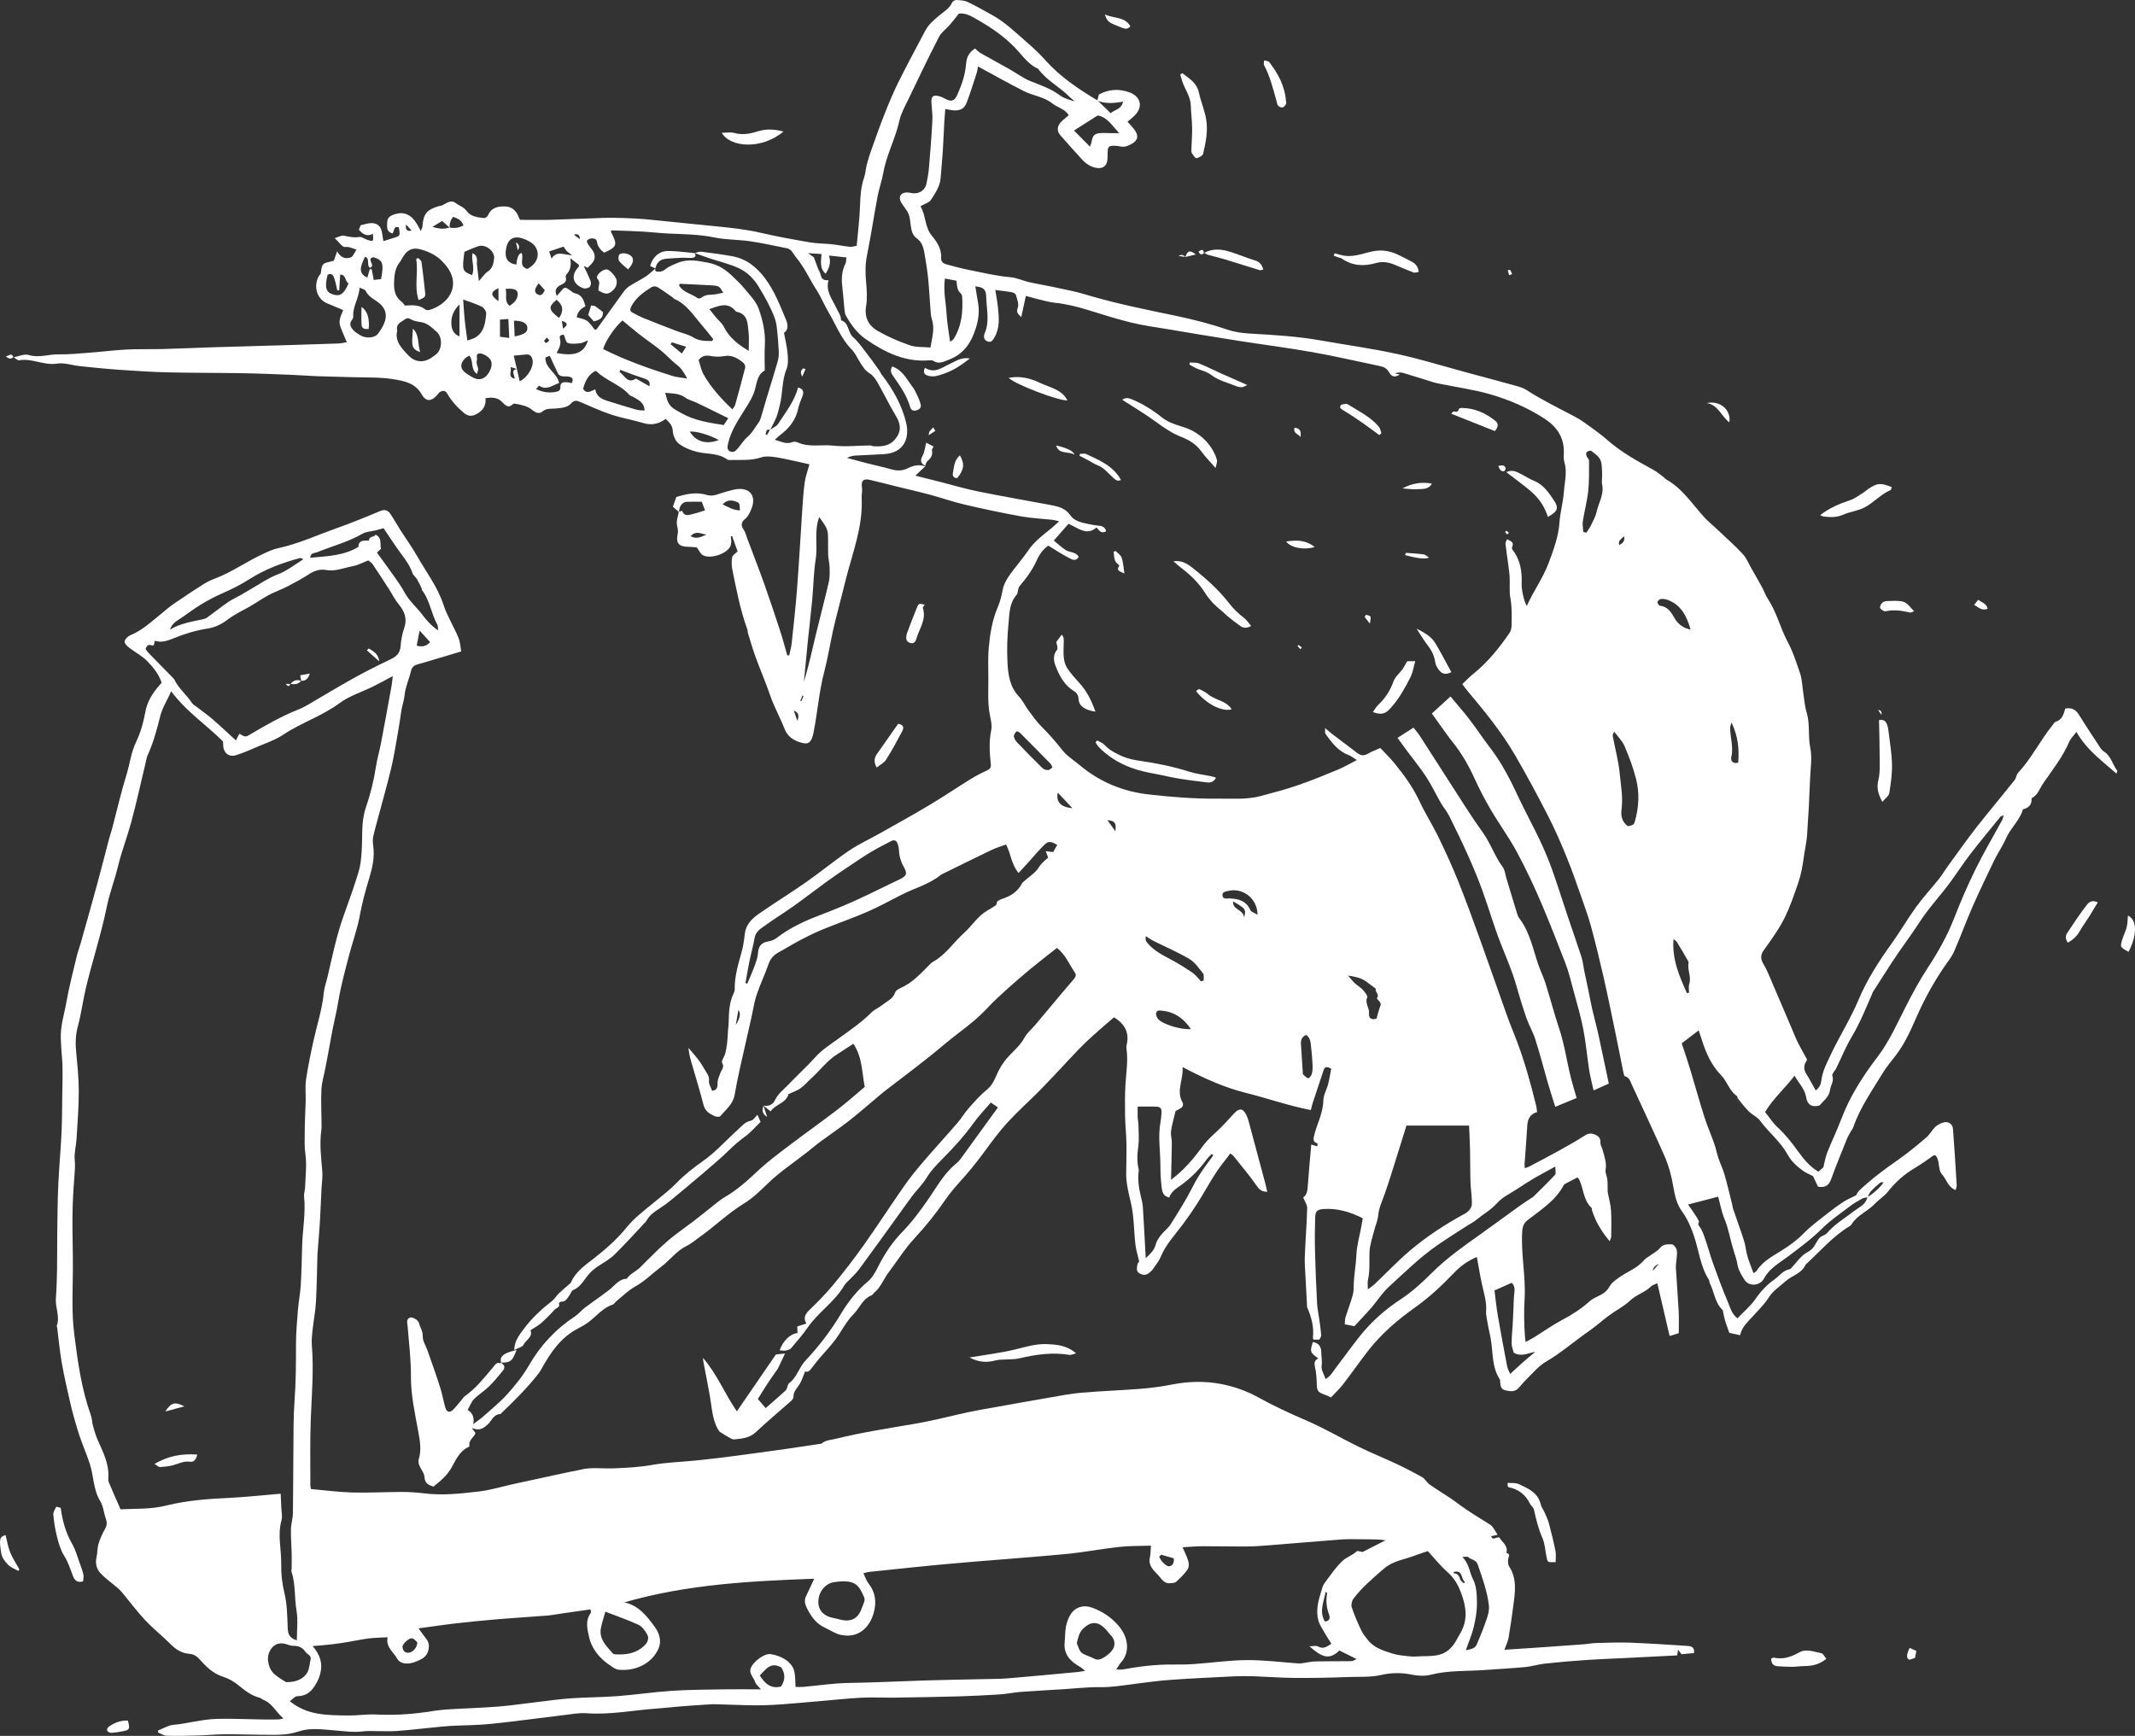 <?xml version="1.0" encoding="UTF-8"?>
<svg xmlns="http://www.w3.org/2000/svg" id="Vrstva_1" version="1.1" viewBox="0 0 242.576 197.252">
  <rect x="0" y="0" width="242.576" height="197.252" fill="#333333" stroke="none"/>
  <defs>
    <style>
      .st0 {
        fill: #fff;
      }
    </style>
  </defs>
  <path class="st0" d="M56.895,154.834c.38.217.556.526.255.898-.51.631-1.032,1.261-1.608,1.83-.518.509-1.161.888-1.671,1.407-.313.317-.476.781-.739,1.24.597.368.777.89.635,1.616.38-.288.777-.55,1.132-.864.936-.84,1.925-1.633,2.761-2.564.898-1.004,1.763-2.077,2.431-3.237,1.316-2.289,3.045-4.136,5.238-5.581.409-.272.727-.677,1.119-.977.597-.464,1.224-.89,1.838-1.337.267-.196.53-.405.802-.593.693-.48,1.149-1.333,2.126-1.37.384-.572,1.052-.823,1.52-1.287,1.265-1.257,2.498-2.552,3.914-3.646.731-.564,1.491-1.099,2.226-1.662.915-.71,1.817-1.437,2.723-2.155.209-.163.413-.33.643-.46,1.424-.806,2.631-1.88,3.818-2.999,1.132-1.069,2.393-2.005,3.638-2.949,1.792-1.366,3.638-2.661,5.426-4.035,1.103-.844,2.139-1.775,3.128-2.602-.33-1.704-.267-3.387-1.291-4.904-.56.363-1.207.794-1.859,1.207-1.132.718-1.917,1.813-2.899,2.698-.418.38-.785.827-1.24,1.153-.393.28-.877.43-1.374.664-.267,1.04-1.487,1.144-2.03,1.955-.347-.276-.585-.464-.819-.647h.004c.576.088,1.057-.067,1.312-.622.359-.773,1.044-1.249,1.6-1.842.973-1.036,2.038-1.984,2.991-3.049.693-.777,1.608-1.374,2.464-1.992,1.345-.973,2.723-1.896,3.909-3.082.363-.363.89-.564,1.295-.894.505-.413,1.17-.656,1.399-1.387.067-.209.376-.388.61-.493,1.316-.576,2.251-1.608,3.237-2.594.142-.138.276-.297.447-.388,1.441-.785,2.31-2.184,3.492-3.241.932-.831,1.583-1.955,2.702-2.594.213-.121.434-.242.631-.384.184-.134.426-.188.434-.53,0-.142.368-.322.597-.397.965-.313,1.767-.819,2.251-1.746.054-.109.163-.192.255-.276.564-.51,1.274-.931,1.654-1.55.292-.476.664-.773,1.069-1.115-.079-.217-.159-.422-.276-.739.334.042.572.071.848.104.146-.259.305-.535.46-.81-.693-.418-.998-.468-1.449-.029-.656.635-1.236,1.349-1.855,2.03-.347.38-.697.76-1.086,1.186-.844-.99-.864-2.193-1.428-3.241-.556.209-1.124.38-1.654.631-1.829.873-3.646,1.779-5.472,2.673-.092.046-.192.075-.267.138-1.328,1.099-3.003,1.512-4.498,2.281-1.303.668-2.59,1.374-3.93,1.955-1.637.71-3.333,1.291-4.987,1.967-.86.351-1.696.764-2.519,1.195-.852.447-1.667.961-2.51,1.416-.551.297-.919.698-1.136,1.312-.418,1.186-.961,2.331-1.366,3.521-.263.777-.376,1.608-.555,2.414-.196.873-.397,1.742-.589,2.611-.464,2.105-.99,4.198-1.349,6.315-.188,1.111-1.002,1.679-1.616,2.431-.092.113-.464.1-.648.017-.572-.259-1.09-.564-1.274-1.278-.376-1.474-.823-2.932-1.249-4.394-.192-.664-.401-1.324-.464-2.093.397.472.819.931,1.186,1.424.313.422.56.894.844,1.341.196.309.347.581.301,1.007-.038.351.23.735.359,1.103.547-.029.631-.464.614-.781-.025-.468.18-.819.313-1.224.117-.355.518-.66.205-1.178-.117-.196.251-.664.347-1.019.109-.401.175-.814.226-1.228.054-.489.071-.986.104-1.474.021-.259.063-.514.067-.773.029-1.149.046-2.293.551-3.362.071-.146.142-.313.138-.472-.025-1.466.393-2.849.781-4.24.184-.66.284-1.357.359-2.017.142-1.274.969-1.909,1.867-2.523,1.687-1.161,3.429-2.239,5.104-3.412,1.654-1.161,3.216-2.452,4.887-3.584,1.115-.756,2.356-1.32,3.534-1.984,1.884-1.061,3.776-2.109,5.63-3.216,1.566-.936,3.082-1.963,4.636-2.924.589-.363,1.207-.689,1.838-.973.363-.163.505-.342.46-.752-.138-1.278-.217-2.548.05-3.834.113-.56-.05-1.19-.163-1.775-.23-1.22-.175-2.443-.163-3.667.013-1.328-.075-2.669.05-3.989.146-1.541.388-3.083,1.011-4.536.259-.601.434-1.253.547-1.896.159-.898.664-1.587,1.182-2.281.581-.773,1.211-1.504,1.754-2.301.689-1.011,1.646-1.717,2.573-2.468.272-.222.526-.468.927-.827-.38-.084-.581-.15-.789-.171-1.186-.129-2.389-.18-3.559-.393-2.122-.384-4.235-.831-6.336-1.32-1.357-.317-2.677-.781-4.022-1.144-1.249-.334-2.51-.618-3.763-.927-1.019-.251-2.034-.526-3.057-.756-.752-.171-1.002.138-.877.911.058.376-.059.777-.038,1.165.163,3.27-1.061,6.269-1.829,9.356-.238.965-.489,1.925-.731,2.89-.226.902-.472,1.796-.673,2.707-.347,1.587-.601,3.199-1.015,4.77-.589,2.222-.752,4.515-1.186,6.758-.05.259-.104.526-.2.773-.259.651-.581.71-1.249.53-.873-.234-1.545-.731-1.855-1.512-.518-1.32-1.215-2.56-1.675-3.905-.501-1.458-1.115-2.874-1.641-4.319-.326-.894-.589-1.813-.869-2.723-.038-.125-.013-.267-.059-.388-.806-2.226-1.253-4.544-1.717-6.858-.088-.443-.096-.931-.008-1.37.046-.234.376-.413.61-.647-.201-.568-.409-1.161-.618-1.75-.05.013-.096.021-.146.033.017.222.059.443.046.66-.013.188-.05.397-.146.555-.501.823-2.218,1.374-3.066.936-.276-.142-.426-.526-.71-.894-.246-.017-.61-.063-.973-.067-1.044-.017-1.408-.401-1.199-1.416.079-.38.017-.652-.067-1.015-.109-.476.117-1.027.196-1.549.134-.042.384-.117.388-.109.251.706.785.46,1.245.355.447-.104.886-.263,1.353-.409-.138-.359-.271-.714-.372-.977-.614,0-1.132-.017-1.65.004-.564.025-.898.46-.936,1.161-.222-.188-.439-.376-.698-.597.121-.338.251-.702.397-1.111,1.132-.338,2.272-.597,3.483-.226.731.226,1.403-.175,2.093-.351.51-.129,1.019-.313,1.537-.334,1.303-.046,1.997.84,1.399,2.306-.159.388-.363.819-.677,1.078-.505.418-.522.764-.171,1.27.184.267.255.614.372.927.652,1.729,1.324,3.454,1.946,5.196.639,1.792,1.236,3.6,1.829,5.409.292.898.53,1.813.789,2.719h.221c.096-.451.23-.898.28-1.353.226-2.118.464-4.231.622-6.353.23-2.978.388-5.964.589-8.942.071-1.023.134-2.051.28-3.062.092-.639.33-1.261.53-1.996-.99-.217-1.913-.434-2.844-.627-.518-.109-1.044-.205-1.57-.246-.355-.029-.744-.025-1.078.088-1.165.393-2.36.267-3.546.297-.096,0-.221,0-.292-.05-1.019-.769-2.285-.589-3.425-.873-.764-.188-1.479-.489-2.067-.919-.397-.288-.685-.957-.706-1.466-.029-.677-.43-.969-.802-1.366-.802.589-1.621.76-2.573.468-1.17-.359-2.393-.551-3.555-.936-1.195-.393-2.347-.915-3.5-1.416-.43-.188-.731-.313-1.128.134-.418.472-1.107.505-1.704.568-.547.054-1.078-.071-1.579.368-.368.322-.873.029-1.19-.238-.493-.413-1.073-.497-1.65-.635-.15-.038-.388-.079-.468,0-.551.551-.902.117-1.249-.238-.526-.539-1.149-.526-1.884-.434.088.819-.255,1.37-.911,1.754-.597.347-1.032.351-1.558-.088-.752-.627-1.403-1.353-1.892-2.205-.209-.359-.489-.309-.769-.188-.138.058-.23.234-.338.359-.689.785-1.303.794-1.8-.088-.714-1.27-2.005-1.499-3.191-1.692-1.495-.246-3.045-.18-4.569-.23-1.328-.046-2.656-.059-3.985-.109-1.027-.037-2.055-.121-3.083-.163-1.829-.071-3.659-.15-5.488-.18-2.819-.05-5.639-.033-8.458-.096-1.829-.042-3.655-.159-5.48-.288-1.52-.104-3.037-.263-4.553-.418-.869-.088-1.767-.422-2.598-.288-1.495.238-2.84-.643-4.31-.38-.188.033-.43-.234-.647-.359l-.021.029c.589-.104,1.245-.43,1.75-.272,1.165.363,2.251-.092,3.375-.071,1.128.021,2.264-.092,3.392-.175,1.445-.109,2.882-.297,4.327-.372,1.391-.071,2.79-.021,4.185-.059,1.896-.05,3.793-.142,5.689-.2,3.028-.096,6.052-.176,9.08-.263,1.725-.05,3.45-.104,5.175-.167.292-.013.585-.088.923-.146-.259-.627-.526-1.199-.739-1.792-.242-.668.096-1.274.326-1.85-.618-.263-1.182-.522-1.758-.744-1.249-.476-1.662-1.988-.99-3.154.063-.109.192-.2.209-.313.146-1.073.142-1.073,1.103-1.307.129-.033.255-.071.38-.104.1-.284.2-.576.368-1.057.422.756.994.886,1.558.681.259-.096.397-.518.643-.869-.518-.18-.827-.359-1.316-.309-.301.033-.668-.56-1.157-1.007.447-.134.756-.326,1.019-.28.589.104,1.149.259,1.771.15.28-.046.601.226.915.322.702.221.714.205.631-.689-.635.363-1.111.079-1.587-.443.079-.171.134-.51.267-.543.505-.125,1.086-.313,1.55-.175.931.28.769,1.249.973,2.001.338-.109.677-.226,1.019-.326.906-.263.906-.259.718-1.249-.643-.188-.472.48-.727.702-.693-.209-.606-.744-.585-1.278.025-.589.418-.769.886-.915,1.019-.317,1.846.042,2.489,1.111.129.213.238.435.443.81.104-.284.175-.388.184-.497.096-1.433.472-1.921,1.838-2.331.125-.038.272-.033.388-.088.505-.222.99-.706,1.562-.263.405.313.906.434,1.253.919.43.601,1.24.714,1.971.781.142.012.38-.167.439-.313.384-.906,1.161-1.036,1.988-1.002.794.034,1.257.535,1.516,1.253.034.092.096.171.15.267,1.153,0,2.301.025,3.446-.004,2.026-.059,4.051-.159,6.081-.221.794-.025,1.587,0,2.381.025.764.025,1.529.054,2.293.125,2.606.251,5.213.53,7.819.785,1.784.175,3.559.351,5.313.76,1.855.434,3.734.769,5.609,1.09.814.142,1.654.125,2.477.213.681.075,1.357.217,2.038.292.217.025.443-.063.777-.117.134-1.508.326-2.991.376-4.478.037-1.103.088-2.18.455-3.237.171-.497.196-1.044.33-1.558.142-.543.309-1.082.501-1.612.493-1.374.973-2.753,1.512-4.11.476-1.199.969-2.397,1.541-3.55.99-1.984,2.038-3.939,3.078-5.902.363-.685.936-1.174,1.529-1.675.535-.455,1.207-.814,1.525-1.525.063-.142.317-.288.476-.28.426.021.894.038,1.266.213.957.451,1.871.982,2.798,1.491,1.441.794,2.615,1.934,3.838,2.999.769.664,1.52,1.357,2.193,2.113,1.7,1.905,3.78,3.304,5.948,4.594.489.472.977.948,1.499,1.454.43-.426,1.203-.393,1.399-1.32-1.044.192-2.009.267-2.928-.113.058-.226.113-.451.18-.698,1.124-.601,2.272-.677,3.471-.242,1.303.472,1.575,1.658.593,2.636-.255.255-.547.472-.81.698.326.38.664.698.902,1.078.372.601.234,1.057-.384,1.416-.397.23-.814.43-1.307.322-.225-.05-.459-.071-.693-.079-.622-.025-.76.113-.777.735-.008.334.008.673-.046.994-.104.601-.551.877-1.153.794-.697-.096-1.245-.464-1.7-.957-.84-.91-1.662-1.838-2.481-2.773-.413-.468-.372-1.032.104-1.516.255-.259.547-.48.856-.752-.43-.714-1.274-.869-1.875-1.345-.961-.76-2.205-.873-3.258-1.408-1.721-.877-3.404-1.825-5.175-2.786-.046.234-.075.51-.159.773-.355,1.098-.702,2.201-1.107,3.283-.28.752-.748.994-1.566.931-.255-.021-.51-.088-.885-.155-.042.547-.084,1.027-.113,1.504-.063,1.124-.1,2.247-.175,3.371-.063.986-.163,1.971-.238,2.957-.071.965-.614,1.733-1.103,2.498-.205.313-.702.439-1.124.681.008-.017-.05.063-.033.1.585,1.032.472,2.347,1.245,3.275.639.769,1.132,1.541,1.074,2.577-.025.413.259.601.597.693.831.225,1.667.455,2.51.622,1.562.313,3.124.693,4.703.831.865.075,1.587.468,2.402.618,1.562.292,3.12.618,4.674.957.706.154,1.403.368,2.097.568,3.162.915,6.386,1.566,9.607,2.235,2.013.418,4.022.936,5.969,1.596.877.297,1.721.388,2.606.443,2.661.15,5.317.305,7.948.773,2.908.518,5.843.915,8.725,1.546,2.69.589,5.329,1.412,7.99,2.13,1.825.493,3.655.973,5.476,1.483.414.113.844.246,1.199.476,1.778,1.145,3.675,2.068,5.543,3.053.693.368,1.331.856,1.971,1.316.585.422,1.161.86,1.704,1.337,1.562,1.366,3.363,2.36,5.167,3.346.431.234.805.564,1.202.852.109.079.188.2.302.263,1.857,1.048,2.973,2.84,4.368,4.352.397.434.869.802,1.295,1.207,1.011.957,2.059,1.88,3.008,2.895.438.468.685,1.111,1.01,1.679.406.706.811,1.408,1.199,2.122.233.43.393.91.66,1.316,1.007,1.529,1.413,3.333,2.265,4.916.6,1.115.96,2.297,1.369,3.467.255.735.268,1.554.388,2.335.118.718.159,1.462.373,2.151.409,1.328.146,2.711.417,4.039.238,1.165.026,2.318-.017,3.475-.079,2.151-.193,4.298-.343,6.445-.055.823-.25,1.633-.364,2.452-.136,1.032-.321,2.063-.66,3.041-.476,1.378-.948,2.773-1.607,4.068-.64,1.253-1.487,2.402-2.306,3.554-.402.564-.331,1.027-.012,1.562.238.397.434.819.617,1.245.869,2.013,1.725,4.031,2.586,6.048.233.551.45,1.111.714,1.646.293.589.631,1.157,1.019,1.859.008-.038.005.109-.062.209-.335.501-.326.973,0,1.487.367.576.681,1.186,1.057,1.855.446-.338.588-.718.643-1.153.124-1.04.602-1.934,1.045-2.878,1.002-2.122,2.264-4.106,3.178-6.278.978-2.326,2.364-4.448,3.839-6.507.94-1.316,1.75-2.723,2.699-4.031.793-1.094,1.724-2.093,2.568-3.154.397-.501.722-1.057,1.102-1.575,1.052-1.445,2.085-2.907,3.182-4.315,1.416-1.808,2.899-3.567,4.332-5.363.193-.242.209-.631.414-.852,1.528-1.646,2.511-3.684,3.918-5.417.105-.129.197-.326.331-.368.752-.221.919-.869,1.098-1.504.764-.154,1.22.15,1.596.76.755,1.224,1.554,2.423,2.342,3.625.126.192.285.388.476.51.807.518.961,1.479,1.499,2.176.021.029-.033.121-.091.317-1.637-1.445-3.389-2.677-4.548-4.741-.373.501-.673.777-.819,1.123-.74,1.733-1.906,3.195-2.962,4.728-.405.589-.605,1.345-1.319,1.696.055.706-.309,1.086-.966,1.257-.053.012-.062.18-.1.271-.343.873-.969,1.566-1.466,2.339-.284.439-.467.94-.719,1.403-.329.61-.71,1.19-1.005,1.813-.849,1.763-1.697,3.521-2.482,5.309-.731,1.667-1.345,3.387-2.08,5.05-.284.643-.764,1.199-1.161,1.792-1.09,1.625-2.047,3.321-2.856,5.104-.752,1.654-1.425,3.35-2.552,4.824-.531.693-1.12,1.387-1.554,2.109-1.19,1.976-2.549,3.876-3.308,6.09-.071.213-.233.393-.343.593-.143.263-.297.522-.405.798-.602,1.508-1.228,3.003-1.775,4.532-.264.731-.702.99-1.492.848-.2-.43-.421-.894-.564-1.195-.443-.23-.793-.368-1.09-.576-.731-.514-1.364-1.086-1.821-1.913-.797-1.445-2.138-2.485-3.111-3.818-.314-.43-.885-.664-1.274-1.048-.456-.451-.84-.969-1.249-1.466-.059-.071-.033-.23-.1-.276-.861-.581-1.095-1.641-1.771-2.335-1.133-1.161-1.751-2.565-2.223-4.068-.1-.313-.209-.626-.355-1.061-.656.501-1.245.948-1.925,1.47.326.994.669,1.992.973,2.999.538,1.779,1.031,3.575,1.595,5.351.331,1.04.773,2.043,1.136,3.074.185.526.28,1.082.461,1.612.212.631.512,1.232.697,1.871.324,1.14.593,2.301.885,3.454.029.125.029.259.067.376.426,1.249.876,2.485,1.278,3.743.171.535.2,1.111.355,1.65.188.648.447,1.27.705,1.988.188-.142.318-.196.376-.292.685-1.078,1.801-1.637,2.825-2.285.89-.56,1.712-1.144,2.456-1.905.852-.869,1.854-1.596,2.811-2.356.567-.451,1.157-.881,1.762-1.274.402-.263.857-.447,1.433-.739.05-.075.159-.359.355-.543,1.371-1.295,2.875-2.418,4.424-3.496,1.111-.773,2.154-1.646,3.187-2.523.393-.334.643-.827,1.011-1.195.229-.226.547-.384.852-.493.572-.205,1.126.096,1.173.693.171,2.143.296,4.285.426,6.432.008.15-.071.305-.126.53-.881-.338-1.04-1.224-1.545-1.788-.519-.572-.183-1.566-.752-2.155-.143.017-.221,0-.267.038-.685.514-1.387.994-2.127,1.437-1.152.685-2.159,1.583-3.006,2.661-.397.505-.985.852-1.428,1.324-.823.886-2.039,1.312-2.699,2.381-.05.079-.13.154-.214.205-1.925,1.161-3.366,2.878-5.003,4.369-.438,1.036-1.578,1.236-2.314,1.921-.623.581-1.358,1.011-1.847,1.779-.505.798-1.202,1.474-1.842,2.18-.569.635-1.24,1.195-1.437,2.143-.459-.102-.869-.189-1.231-.268-.167-.48-.331-.906-.468-1.345-.083-.267-.129-.547-.196-.823-.038-.159-.038-.363-.138-.464-.844-.831-.907-2.026-1.416-3.016-.059-.117-.033-.276-.105-.384-.964-1.52-1.128-3.304-1.683-4.958-.326-.965-.74-1.946-1.333-2.757-.652-.885-.857-1.88-1.023-2.869-.214-1.253-.543-2.456-1.052-3.6-1.187-2.677-2.432-5.325-3.66-7.982-.174-.38-.267-.831-.785-.956-.086-.021-.141-.267-.17-.418-.306-1.5-.594-3.003-.907-4.503-.44-2.118-.869-4.239-1.349-6.349-.435-1.909-.902-3.813-1.411-5.705-.314-1.149-.719-2.272-1.116-3.4-.543-1.533-1.069-3.074-1.687-4.578-.638-1.562-1.316-3.116-2.085-4.62-1.181-2.306-2.409-4.59-3.708-6.833-1.554-2.686-3.52-5.083-5.51-7.455-.167-.201-.317-.414-.534-.702.426-.401.805-.81,1.236-1.153,1.63-1.307,2.92-2.915,4.101-4.62.164-.23.252-.56.259-.844.017-1.052.064-2.101-.133-3.158-.143-.773-.045-1.587-.083-2.385-.017-.426-.083-.848-.138-1.27-.112-.848-.243-1.692-.338-2.535-.017-.138.105-.288.193-.501.384.226.826.301.567.877-.041.092-.008.267.059.351.881,1.136,1.078,2.448,1.019,3.834-.024.668.267,2.001.585,2.527.764-1.712,1.842-3.174,2.485-4.891.559-1.499,1.116-2.995,1.228-4.586.083-1.19.421-2.339.505-3.513.08-1.107.397-2.226.055-3.358-.105-.338-.071-.727-.062-1.09.045-1.742-.844-2.978-2.214-3.864-1.93-1.24-4.043-2.155-6.24-2.778-1.813-.514-3.701-.777-5.552-1.153-.258-.05-.517-.096-.767-.175-1.145-.351-2.285-.723-3.434-1.061-.305-.092-.631-.096-.978.033.176.042.352.084.547.134-.55.338-.907.305-1.236-.28-.252-.443-.597-.589-1.032-.681-2.543-.53-5.074-1.123-7.626-1.575-2.853-.505-5.731-.869-8.592-1.32-2.661-.418-5.321-.865-7.978-1.312-1.345-.225-2.698-.401-4.022-.727-1.629-.397-3.233-.906-4.833-1.403-1.27-.393-2.544-.718-3.872-.856-.723-.075-1.428-.297-2.139-.464-.347-.084-.693-.188-1.157-.313-.179.827-.342,1.575-.522,2.41-.313-.334-.622-.493-.393-1.082.154-.393-.084-.957-.209-1.424-.038-.138-.28-.284-.451-.317-.581-.109-1.174-.167-1.896-.263.109.698.23,1.328.297,1.963.117,1.149.242,2.301-.368,3.375-.184.326-.376.689-.839.501-.447-.18-.426-.606-.284-.944.572-1.362.184-2.761.159-4.135-.017-.856-.363-1.086-1.236-1.17.104.635.2,1.266.313,1.9.163.931.05,1.838-.221,2.736-.51,1.683-1.345,3.037-3.112,3.705-.622.234-1.124.526-1.75.125-.104-.067-.263-.079-.393-.067-2.773.259-5.117-.902-7.276-2.393-.948-.651-1.704-1.646-2.276-2.707-.109-.196-.134-.447-.154-.677-.092-.894-.15-1.792-.255-2.686-.1-.881-.042-1.721.372-2.527.096-.184.063-.434.096-.698-.677-.071-1.291-.134-1.976-.209.284.81.008,1.433-.372,2.063-.714-.606-.514-1.42-.472-2.239-.472-.033-.894-.058-1.529-.1.347.255.539.393.664.48.159.435.292.819.438,1.199.109.276.292.53.342.814.079.443.326.622.881.581-.359,1.286.46,2.193.902,3.187.188.422.505.785.514,1.282,0,.034.004.088.021.092.919.292.731,1.362,1.349,1.905.589.514,1.04,1.19,1.529,1.813.484.622.944,1.27,1.403,1.909.134.184.217.405.355.585,1.257,1.633,2.268,3.429,2.744,5.417.422,1.754-.234,3.417-2.464,3.571-1.057.075-2.118.1-3.174.159-.355.021-.71.071-1.082.276.752.2,1.499.405,2.251.597.927.238,1.867.434,2.79.698.673.192,1.295.18,1.925-.146.61-.313,1.253-.426,1.926-.188h-.008c-.342.326-.681.652-1.107,1.053,1.007.255,1.955.489,2.899.731,1.408.359,2.807.777,4.231,1.065,2.702.547,5.421,1.015,8.136,1.524.885.167,1.742.326,2.322,1.17.48.702,1.32.84,2.097,1.011.388.084.781.154,1.174.188.409.033.689.188.819.622-.551.33-.794-.063-1.094-.426-1.14.99-2.08.071-3.191-.414-.543.618-1.099,1.249-1.671,1.905.485.393.89.781,1.353,1.078.455.292,1.132.184,1.474.764-.313.593-.794.288-1.107.129-.789-.397-1.529-.902-2.343-1.395-.572.38-.998.965-1.299,1.637-.493,1.094-1.178,2.051-1.959,2.953-.096.109-.125.276-.171.422-.059.188-.042.43-.159.56-.848.931-.819,2.126-.931,3.241-.146,1.449-.196,2.92-.125,4.373.067,1.412.238,2.828,1.303,3.96.443.472.727,1.094,1.12,1.621.476.635.936,1.299,1.499,1.85.852.84,1.621,1.733,2.36,2.673.501.635,1.245,1.078,1.875,1.612,2.297,1.942,4.97,3.049,7.928,3.375,2.544.28,5.112.501,7.664.472,1.671-.021,3.383.146,5.037-.297,1.412-.38,2.828-.748,4.206-1.224,1.541-.53,3.049-1.153,4.557-1.775.664-.276,1.286-.647,2.15-1.086-.455-.284-.697-.493-.976-.593-1.19-.439-1.876-1.416-2.581-2.372-.079-.104-.029-.305-.054-.673.384.322.622.535.873.727.915.697,1.846,1.378,2.756,2.088.426.334.807.363,1.278.079.393-.238.84-.388,1.371-.627.54.576,1.107,1.128,1.609,1.738,1.098,1.337,2.104,2.732,2.844,4.319.631,1.353,1.445,2.615,2.097,3.955.81,1.671,1.595,3.362,2.285,5.087.914,2.281,1.75,4.599,2.585,6.908,1.002,2.782,1.963,5.576,2.958,8.358.359,1.002.776,1.984,1.152,2.982.902,2.402,1.587,4.874,2.192,7.364.047.192.055.393.088.66-.772.213-1.069.773-1.114,1.541-.085,1.462-.205,2.92-.306,4.377-.008.125.014.255.026.46.2-.075.355-.113.488-.184,1.173-.618,2.351-1.232,3.513-1.875.957-.53,1.906-1.073,2.825-1.662.412-.263.738-.28,1.186-.084.443.196.597.434.581.906-.009.276.179.556.255.84.193.735.472,1.449.331,2.251-.059.33.155.706.196,1.065.042.384.029.777.038,1.165,0,.109-.009.221.012.33.126.672.321,1.341.368,2.017.067.994.033,1.992.024,2.991,0,.142-.088.288-.171.535-.94-1.111-1.607-2.235-2.009-3.513-.029-.096,0-.238-.055-.288-.976-.881-.881-2.226-1.445-3.283-.029-.054-.088-.092-.155-.167-.447.234-.907.468-1.361.71-.083.046-.176.117-.221.201-.864,1.65-2.38,2.631-3.793,3.726-.158.121-.329.234-.467.376-.284.292-.397.614-.431,1.057-.176,2.594.421,5.158.267,7.748-.086,1.454-.062,2.899.047,4.345.012.15.041.3.071.538.362-.2.655-.343.926-.509,1.082-.668,2.123-1.412,3.241-2.005,1.107-.585,2.163-1.261,3.075-2.088.664-.601,1.628-.693,2.142-1.47.179-.267.343-.568.585-.764.476-.384.981-.743,1.516-1.036.726-.397,1.436-.794,1.983-1.441.164-.192.409-.313.619-.468.397-.292.869-.526,1.173-.894.388-.472.89-.43,1.354-.418.196.004.472.351.543.593.092.301.017.656,0,.986-.021.359-.105.718-.088,1.078.096,1.658.233,3.312.321,4.966.042.819.009,1.641.009,2.469-.397.125-.673.213-1.04.326-.464-2.001-.919-3.956-1.395-5.998-.331.163-.573.213-.719.363-.681.685-1.65.915-2.361,1.591-.71.681-1.633,1.132-2.435,1.725-.776.572-1.49,1.232-2.285,1.779-1.637,1.123-3.116,2.451-4.853,3.455-.864.496-1.533,1.348-2.273,2.059-.309.296-.567.652-.864.96-.438.456-.978.352-1.504.226-.493-.117-.535-.531-.564-.943-.008-.102.009-.221-.041-.297-.949-1.433-.747-3.137-1.049-4.712-.15-.785-.346-1.566-.455-2.359-.029-.196-.071-.401-.055-.597.092-1.082-.238-2.097-.467-3.128-.221-1.002-.381-2.017-.581-3.108-1.057.447-1.909,1.082-2.627,1.838-1.354,1.416-2.782,2.753-4.369,3.88-2.021,1.437-3.877,3.024-5.393,4.983-.972,1.257-1.883,2.564-2.856,3.822-.384.497-.852.923-1.324,1.428-.338-.143-.668-.297-1.007-.418-.439-.155-.597-.438-.606-.91-.012-.714-.05-1.445-.213-2.139-.109-.459-.046-.747.376-.96-.94-.681-.965-.757-.61-1.863.639.126.948.493.952,1.157,0,.514.125,1.002.038,1.545-.071.443.267.957.447,1.499.543-.267.814-.797,1.156-1.248.932-1.211,1.813-2.461,2.77-3.655,1.311-1.641,2.89-3.02,4.636-4.168,1.319-.869,2.461-1.93,3.558-3.024,1.637-1.629,3.501-2.94,5.367-4.269,1.546-1.099,3.07-2.226,4.612-3.333.4-.288.819-.551,1.228-.827.083-.054.183-.088.255-.159.843-.831,1.695-1.654,2.502-2.523.129-.138.017-.501.017-.927-.885.485-1.616.865-2.327,1.278-.684.405-1.352.839-2.021,1.278-.773.51-1.662.923-2.259,1.591-.699.781-1.584,1.261-2.361,1.905-.321.267-.714.451-1.064.681-1.083.702-2.177,1.387-3.241,2.118-2.063,1.412-3.839,3.166-5.673,4.849-.722.664-1.257,1.533-1.904,2.285-.605.702-1.252,1.366-1.975,2.151-.267-.054-.647-.129-1.098-.217.033-.301.02-.568.091-.806.268-.852.597-1.683.831-2.544.118-.439.085-.919.109-1.378.055-1.044.247-2.068.293-3.116.045-1.103.367-2.193.569-3.287.053-.292.1-.585.158-.919-1.424-.714-2.861-1.149-4.431-1.048-.723.046-.957.234-.977.977-.042,1.291-.05,2.59-.017,3.88.05,1.955.134,3.909.234,5.864.029.597.167,1.186.246,1.779.084.614.175,1.224.217,1.837.012.171-.138.352-.201.502h-.672c-.021-.067-.071-.155-.063-.233.138-1.158-.155-2.231-.585-3.284-.025-.063-.071-.121-.075-.184-.067-1.153-.129-2.301-.184-3.454-.038-.752-.109-1.504-.079-2.251.071-1.846.221-3.688.272-5.53.013-.372-.272-.752-.455-1.22.472-.297.493-.877.535-1.474.104-1.483.247-2.966.384-4.536.28.084.468.142.698.209,0-.155.025-.322,0-.334-.447-.167-.505-.363-.38-.877.326-1.341,1.027-2.573,1.052-4.01.013-.622.384-1.232.547-1.859.15-.572.234-1.157.351-1.75-.43-.201-.71-.317-.869.171-.401,1.228-.819,2.452-1.22,3.68-.079.246-.134.501-.23.856-2.535-.493-4.941-1.345-7.41-1.963-2.46-.618-4.745-1.65-7.163-2.924.113,1.441-.748,2.673-.021,3.993.154.28.063.522-.2.689-.192.121-.397.221-.572.317-.184.777-.405,1.508-.514,2.256-.063.443.092.911.088,1.37-.012,1.378-.059,2.761-.092,4.181,1.499-1.098,2.627-2.485,3.701-3.943.56-.76,1.345-1.358,2.013-2.043.484-.497.957-1.011,1.424-1.525.61-.672,1.044-.643,1.433.18.209.443.313.94.443,1.416.572,2.118,1.136,4.24,1.704,6.357.075.284.134.568.213.927-.56-.012-.848-.188-1.153-.626-.827-1.186-1.767-2.297-2.669-3.433-.075-.096-.196-.159-.38-.305-.217.288-.397.551-.601.798-1.261,1.537-2.138,3.321-3.204,4.983-.497.777-1.027,1.529-1.579,2.272-.885,1.19-1.934,2.285-2.514,3.696-.213.514-.593.961-.906,1.424-.092.134-.226.234-.347.351-.372.351-.785.338-1.186.092-.397-.242-.255-.66-.209-1.002.021-.171.205-.322.2-.313-.171-.76-.363-1.349-.43-1.95-.18-1.566-.15-3.179-.505-4.699-.259-1.107-.543-2.185-.543-3.321,0-1.153.054-2.306.029-3.458-.021-1.052-.138-2.101-.155-3.154-.021-1.22-.029-2.439.05-3.655.084-1.287.292-2.565.121-3.859-.021-.163-.033-.342,0-.497.338-1.387-.167-2.414-1.433-3.174-.773.672-1.604,1.374-2.41,2.101-.568.51-1.12,1.04-1.65,1.591-1.771,1.85-3.471,3.776-5.317,5.551-1.19,1.144-2.393,2.276-3.446,3.542-.911,1.094-1.717,2.272-2.585,3.4-.485.631-.986,1.253-1.516,1.85-.789.886-1.583,1.742-2.264,2.736-1.044,1.533-2.226,2.991-3.488,4.356-1.107,1.199-1.951,2.564-2.92,3.847-.576.76-.89,1.708-1.658,2.326-.1.084-.163.242-.272.284-1.036.393-1.374,1.47-2.088,2.176-.823.815-1.337,1.934-2.047,2.873-.572.761-1.24,1.449-1.855,2.176-.255.302-.493.623-.739.932-.242.305-.455.672-.839.493-.213.519-.363,1.011-.614,1.44-.28.473-.744.835-.706,1.475.008.155-.167.355-.309.481-1.316,1.169-2.677,2.288-3.951,3.496-.727.688-1.6.747-2.485.838-.196.021-.422-.138-.614-.246-.309-.167-.601-.359-1.032-.626-.81-1.092-.852-2.574-1.099-4.006-.226-1.308-.493-2.603-.739-3.905-.021-.114-.029-.226-.063-.485,1.629,1.859,2.456,4.051,3.859,6.078,1.525-2.223,2.953-4.303,4.436-6.462.263-.03.647-.067,1.04-.109-.008.017-.823,1.733-.823,1.733-.38.543-.769,1.078-1.132,1.63-.38.576-.739,1.173-1.136,1.804.288.338.56.655.885,1.036.781-.681,1.541-1.328,2.272-2.001.138-.129.167-.374.247-.567.038-.088.063-.2.134-.25.906-.661,1.132-1.801,1.892-2.603,1.52-1.612,2.865-3.379,4.014-5.296.814-1.362,1.804-2.619,3.041-3.655.535-.451.852-1.052,1.17-1.679.718-1.424,1.591-2.765,2.711-3.918,1.178-1.211,2.172-2.556,3.124-3.951.932-1.366,1.746-2.836,3.078-3.901.33-.263.576-.643.831-.994,1.287-1.763,2.56-3.534,3.88-5.355-.184-.125-.455-.309-.81-.551-.66.777-1.374,1.508-1.963,2.331-1.027,1.437-2.21,2.736-3.446,3.985-.702.71-1.391,1.408-1.917,2.281-.422.702-1.036,1.286-1.537,1.942-.484.626-.936,1.278-1.399,1.921-1.562,2.163-3.112,4.335-4.699,6.482-.409.551-.944,1.007-1.416,1.508-.092.096-.192.192-.255.305-1.082,1.884-2.974,3.061-4.198,4.845-.547.797-1.224,1.549-1.855,2.31-.138.162-.426.229-.66.276-.205.036-.43-.017-.647-.03.372-1.069,1.207-1.896,2.034-1.958-.012-.213-.021-.43-.038-.752.284-.092.643-.205,1.044-.334-.363-.589-.171-1.044.326-1.525.969-.936,1.921-1.9,2.773-2.936,1.203-1.458,2.364-2.961,3.454-4.503,1.566-2.214,3.036-4.494,4.59-6.716.664-.948,1.403-1.846,2.155-2.727,1.265-1.479,2.585-2.911,3.855-4.382.455-.526.806-1.136,1.265-1.654.66-.744,1.316-1.508,2.084-2.126.643-.514.898-1.211,1.199-1.875.376-.827.886-1.546,1.508-2.168.585-.585,1.165-1.136,1.575-1.88.292-.539.806-.957,1.211-1.433.576-.677,1.14-1.362,1.712-2.043.856-1.019,1.696-2.042,2.573-3.045.242-.276.455-.543.221-.873-.639-.915-1.032-2.009-2.034-2.798-1.007.798-2.03,1.579-3.024,2.402-.944.781-1.867,1.583-2.778,2.402-.714.647-1.424,1.303-2.08,2.005-.998,1.073-2.126,1.98-3.291,2.861-1.052.794-2.047,1.662-3.074,2.489-.585.472-1.174.936-1.771,1.395-1.186.91-2.381,1.813-3.563,2.727-.393.305-.76.639-1.145.957-.994.827-1.963,1.687-2.986,2.477-1.052.814-2.159,1.554-3.229,2.343-.505.376-.982.794-1.479,1.182-1.462,1.145-3.024,2.18-4.356,3.458-.89.852-1.767,1.729-2.79,2.352-1.767,1.078-3.237,2.519-4.908,3.713-.539.384-1.048.831-1.633,1.119-1.161.576-1.892,1.637-2.899,2.385-.973.723-1.817,1.604-2.903,2.205-.802.443-1.466,1.124-2.189,1.708-.129.104-.213.297-.351.342-1.153.376-1.871,1.332-2.794,2.017-.418.313-.894.556-1.353.806-1.875,1.028-2.986,2.727-3.989,4.524-.096.174-.201.346-.322.505-1.307,1.662-2.803,3.144-4.327,4.598-.789.012-.99.778-1.458,1.19-.476.423-.898.764-1.783.385.217.309.288.409.409.584-.142.468-.823.785-.685,1.449.008.038-.067.118-.121.143-1.011.459-1.428,1.475-1.913,2.327-.518.914-1.245,1.519-2.063,2.167-.514-.183-.982-.343-1.015-1.102-.021-.443-.405-.864-.585-1.311-.079-.205-.134-.472-.071-.669.342-1.09.138-2.151-.059-3.232-.372-2.056-.835-4.084-.823-6.207.013-1.913-.226-3.825-.38-5.739-.029-.372-.188-.743.263-.948.251-.113.94.259,1.027.606.125.501.451.911.43,1.507-.021.547.368,1.107.56,1.668.48,1.374.973,2.747,1.416,4.134.242.752.376,1.542.589,2.306.146.522.489.626.873.255.355-.343.656-.744.977-1.12.129-.15.234-.338.393-.45,1.27-.89,2.201-2.101,3.183-3.266.209-.247.418-.664.89-.423l-.063-.045.042-.062h.006ZM51.064,25.846c.551.129,1.061.046,1.591-.226-.205-.639-.689-.806-1.17-.982-.276.317-.412.724-.409,1.22-.251-.221-.501-.443-.844-.748-.28.167-.614.372-1.094.664.781.251,1.349.284,1.926.071h0ZM58.728,41.931c.104.455.209.915.317,1.399.969-.501,1.629-1.679,1.453-2.477-.075-.347-.276-.606-.685-.576-.447.033-.894.084-1.445.134.129.53.251,1.032.363,1.525-.2-.063-.401-.129-.723-.234.163.522-.372,1.082.451,1.337.075-.393-.518-.948.267-1.111v.004h.002ZM78.877,28.732l.029.034c.259-.059.522-.192.769-.163,1.182.142,2.364.305,3.534.514,1.6.284,2.794,1.274,3.717,2.51,1.061,1.42,1.712,3.095,2.389,4.728.213.51.284,1.144-.238,1.458.15.835.343,1.6.409,2.372.05.585.088,1.245-.125,1.763-.56,1.366-.409,2.844-.794,4.227-.113.401-.188.815-.342,1.195-.209.51-.476.998-.718,1.491-.526-.155-.409.263-.535.464.054.038.109.079.163.117.117-.2.234-.401.355-.601.317-.23.739-.388.936-.698.844-1.32,1.846-2.552,2.251-4.114.631.171.677.526.489,1.011-.18.46-.38.919-.48,1.399-.267,1.274-1.002,2.205-2.013,2.97-.2.15-.38.334-.643.564.739.205,1.332.547,2.03.255.163-.067.413-.029.581.046,1.295.593,2.682.213,4.018.363,1.37.155,2.778-.008,4.173-.021.159,0,.313.088.472.096.915.046,1.771-.029,2.418-.823.714-.873.631-1.696.071-2.623-.744-1.236-1.37-2.539-2.084-3.793-.226-.393-.514-.814-.886-1.036-.522-.313-.798-.781-1.098-1.249-.322-.497-.56-1.078-.965-1.487-1.215-1.224-1.796-2.832-2.648-4.265-.476-.802-.819-1.675-1.341-2.485-.781-1.211-1.362-2.556-2.297-3.671-.322-.384-.493-.956-1.078-1.073-1.391-.276-2.773-.589-4.177-.794-1.349-.196-2.736-.159-4.064-.434-1.758-.359-3.525-.363-5.292-.447-.927-.046-1.846-.159-2.773-.213-1.186-.067-2.377-.1-3.563-.142-.042,0-.092.079-.134.125.798,1.529.735,1.737-.743,2.41-.426-.313-.744-.681-.827-1.241-.054-.372-.422-.409-.723-.368-.159.021-.426.205-.418.301.012.196.163.388.28.572.138.209.326.388.443.606.451.852-.109,1.341-.643,1.846-.167-.079-.305-.142-.438-.205-.008.029-.021.063,0,.008.292.626.581,1.186.798,1.771.063.176-.008.518-.142.618-.18.134-.522.205-.723.129-1.232-.472-1.424-1.483-.505-2.435.017-.017.008-.063.029-.222-.246-.188-.543-.413-.986-.748.117.777.029,1.341-.409,1.809-.075.084-.129.251-.104.355.134.522-.188.689-.581.881-.464.225-.752.572-.439,1.232.167-.188.28-.297.38-.422.514-.643.551-.643,1.236-.125.13.1.276.217.426.246.835.167,1.032.81,1.215,1.491-.571.262-.904.674-.998,1.236.388.129.844.184,1.178.413.351.247.585.66.885,1.019.05-.021.18-.033.23-.1.948-1.311,1.884-2.64,2.836-3.947.234-.317.48-.66.798-.877.601-.409,1.27-.714,1.88-1.111.397-.255.735-.597,1.098-.902.029.1.038.284.088.292.397.088.731.046,1.094-.246.393-.322.902-.514,1.383-.714,1.165-.485,2.31-.242,3.504-.013,1.157.226,2.001.81,2.79,1.587.426.418.877.823,1.249,1.286.597.748,1.349,1.462,1.658,2.326.476,1.332.798,2.744.706,4.206-.054.915-.008,1.838-.008,2.84-.731.359-.894,1.22-1.061,1.946-.23,1.002-.769,1.779-1.286,2.606-.731,1.17-1.487,2.322-1.813,3.696-.092.397-.163.756.238.944s.677-.125.915-.413c.359-.43.664-.923,1.082-1.278.526-.451.823-1.053,1.22-1.583.225-.305.305-.727.422-1.103.171-.539.313-1.086.476-1.625.422-1.391.86-2.778,1.261-4.177.109-.372.154-.777.138-1.165-.038-.89-.113-1.775-.213-2.661-.046-.426-.138-.86-.288-1.257-.472-1.236-1.124-2.381-1.817-3.509-.581-.948-1.353-1.667-2.322-2.097-1.023-.455-2.13-.714-3.195-1.069-.589-.196-1.174-.414-1.758-.622l-.008-.013-.004.006ZM212.18,136.042c-.209.054-.443.067-.626.167-.459.255-.923.522-1.342.839-1.073.819-2.204,1.579-3.158,2.523-1.198,1.19-2.539,2.176-3.875,3.187-.99.748-2.123,1.337-2.753,2.519-.455.848-1.683.931-2.18.196-.362-.539-.738-1.149-.835-1.771-.095-.606-.3-1.136-.471-1.704-.355-1.161-.543-2.368-1.011-3.504-.321-.773-.467-1.621-.714-2.514-1.157.301-2.204.572-3.416.89.241.347.409.572.559.806.233.355.488.706.669,1.086.062.134-.205.267.02.547.34.418.519.977.702,1.504.326.931.576,1.892.911,2.819.514,1.428,1.04,2.853,1.633,4.248.276.643.431,1.391,1.111,1.921.71-.744,1.483-1.383,2.038-2.18.614-.885,1.316-1.641,2.189-2.251.555-.393.952-1.019,1.7-1.14.109-.017.209-.159.297-.255.388-.43.743-.902,1.169-1.295.334-.309.811-.476,1.119-.802.331-.351.497-.852.816-1.215.205-.238.626-.288.831-.522.893-1.04,2.059-1.729,3.125-2.548.572-.443,1.328-.727,1.483-1.57.546-.263,1.586-1.207,1.838-1.687-.159.021-.318-.008-.397.063-.371.313-.74.639-1.066.994-.162.175-.238.43-.35.652h-.012l-.004-.003ZM108.937,1.55c-.409.514-.698.906-1.019,1.274-.405.464-.961.844-1.232,1.37-1.215,2.36-2.36,4.757-3.509,7.151-.368.769-.806,1.537-.986,2.356-.443,2.026-1.462,3.863-1.825,5.91-.163.906-.484,1.788-.656,2.694-.422,2.251-.76,4.515-1.211,6.758-.205,1.002-.188,1.971-.096,2.974.084.915.15,1.863,0,2.757-.221,1.324.322,2.239,1.353,2.828,1.149.652,2.381,1.186,3.63,1.616.693.242,1.499.171,2.326.251.2-1.14.51-2.151.167-3.216-.079-.246-.117-.514-.138-.777-.096-1.245-.159-2.489-.276-3.73-.084-.877-.217-1.75-.368-2.619-.129-.748-.23-1.566-.898-2.034-.547-.384-.631-.894-.718-1.453-.071-.455-.084-.944-.259-1.358-.2-.472-.585-.864-.844-1.316-.351-.61-.025-1.136.677-1.119.23.004.46.075.689.096.731.067,1.387-.397,1.52-1.09.113-.585.23-1.174.28-1.771.15-1.779.292-3.563.388-5.346.038-.677-.054-1.362-.104-2.042-.059-.76.18-.977.923-.769.251.071.489.205.723.322.606.305.969.209,1.257-.43.284-.631.547-1.278.735-1.942.167-.589.259-1.207.322-1.821.071-.71.43-1.19.986-1.562.238.196.414.397.631.518,1.103.627,2.218,1.228,3.321,1.85.802.451,1.558,1.032,2.406,1.362,1.178.459,2.347.873,3.375,1.646.43.322,1.023.426,1.541.631-.113-.23-.313-.292-.443-.426-1.132-1.19-2.677-1.921-3.659-3.279-1.19-.518-1.863-1.633-2.723-2.498-1.236-1.245-2.644-2.21-4.135-3.053-.648-.363-1.362-.848-2.151-.71v-.003ZM227.645,92.633c-.212.1-.317.121-.367.184-1.133,1.391-2.28,2.773-3.379,4.194-.807,1.048-1.528,2.159-2.309,3.229-1.111,1.524-2.418,2.886-3.455,4.49-1.04,1.608-2.218,3.137-3.261,4.749-.702,1.082-1.392,2.168-2.089,3.258-.033.054-.045.125-.071.188-.726,1.662-1.398,3.346-2.335,4.912-.672,1.128-1.164,2.36-1.745,3.546-.147.297-.519.643-.447.852.217.622-.188,1.078-.259,1.608-.1.756-.676,1.195-1.131,1.7-.121.134-.418.15-.635.146-.626-.017-.864-.489-.945-.994-.155-.965-.838-1.604-1.324-2.46-1.136,1.487-2.497,2.665-3.346,4.131.523.647.89,1.245,1.392,1.704.864.789,1.59,1.704,2.259,2.631.707.982,1.428,1.88,2.411,2.439.224-.201.446-.397.559-.497.155-.606.229-1.149.426-1.646.514-1.295,1.123-2.548,1.616-3.851.961-2.544,2.411-4.82,4.039-6.95,1.39-1.817,2.285-3.864,3.308-5.864.752-1.474,1.542-2.94,2.447-4.319,1.192-1.809,2.239-3.671,3.029-5.697.731-1.88,1.533-3.738,2.423-5.547.938-1.909,2.026-3.742,3.04-5.609.067-.121.079-.276.15-.526h0ZM159.798,127.902c-.343,1.094-.681,2.201-1.031,3.308-.481,1.52-.935,3.045-1.471,4.548-.28.781-.635,1.516-.71,2.368-.05.581-.318,1.14-.459,1.717-.202.81-.497,1.625-.528,2.447-.036,1.053.067,2.109-.174,3.158-.064.276-.009.581-.009,1.065.338-.259.576-.413.778-.606,1.324-1.257,2.58-2.59,3.972-3.772,1.942-1.654,4.08-3.041,6.327-4.26.331-.18.707-.622.728-.961.05-.848-.117-1.704-.147-2.56-.041-1.241-.024-2.481-.05-3.722-.021-.877-.071-1.754-.108-2.732h-7.118v.002ZM84.695,111.704c.071.025.138.046.209.071.263-.627.547-1.245.781-1.88.188-.518.401-1.057.435-1.596.05-.76.376-1.19,1.149-1.32.338-.054.702-.184.969-.393,1.458-1.136,3.12-1.909,4.816-2.556,1.817-.693,3.609-1.424,5.355-2.272,1.253-.61,2.506-1.22,3.763-1.817.835-.397.965-.643.51-1.445-.355-.626-.522-1.265-.551-1.971-.012-.255-.088-.522-.192-.76-.129-.301-.393-.342-.668-.2-.764.401-1.537.785-2.276,1.228-.877.526-1.725,1.099-2.573,1.671-.835.56-1.667,1.119-2.477,1.708-1.278.927-2.523,1.896-3.809,2.811-1.078.764-2.209,1.454-3.279,2.23-.464.334-.982.643-1.107,1.316-.175.957-.435,1.9-.631,2.857-.159.769-.28,1.545-.418,2.318h-.006ZM130.176,142.972c.585-.547.969-.936,1.128-1.533.096-.368.309-.727.543-1.027.359-.464.865-.823,1.17-1.311.885-1.408,1.779-2.819,2.527-4.306.56-1.115,1.261-2.109,2.005-3.091.104-.138.2-.284.297-.426-.054-.05-.113-.104-.167-.155-.184.192-.388.363-.543.576-.835,1.157-1.829,2.172-2.982,2.991-.543.388-1.082.723-1.303,1.378-.714-.117-.806-.673-.865-1.153-.1-.814-.142-1.641-.142-2.464,0-1.654-.297-3.312.013-4.966.063-.326.088-.66.109-.994.034-.551-.096-.723-.647-.744-.647-.025-1.295-.004-2.059-.004,0,.388-.012.802,0,1.22.008.263.084.526.088.794.013.864.096,1.737-.025,2.585-.125.881-.155,1.729.063,2.59.008.029-.004.067-.008.1-.117.969,0,1.917.23,2.857.1.414.217.835.242,1.257.121,1.867.213,3.73.326,5.822l.004.004h-.004ZM46.014,34.722c.831-.054,1.625-.117,2.306.443.104.088.33.096.472.054,1.236-.351,2.431-1.32,2.644-2.573.209-1.215-.439-2.197-1.228-2.991-.668-.673-1.55-1.094-2.498-1.337-.698-.18-1.253,0-1.687.53-.247.305-.401.685-.643.998-.51.668-.581,1.458-.606,2.243-.029.835.096,1.65.861,2.201.129.096.217.246.38.434v-.004.002ZM80.92,38.744c.042-.067.079-.138.121-.205-.463-.572-.915-1.153-1.395-1.712-.911-1.065-1.675-2.293-3.049-2.869-.054-.025-.084-.104-.138-.138-.585-.409-1.157-.835-1.767-1.203-.163-.096-.489-.096-.651.004-.923.589-1.821,1.211-2.335,2.235-.146.288-.134.518.163.672.434.226.869.46,1.324.643,1.207.489,2.418.957,3.634,1.424.652.251,1.366.388,1.946.748.706.435,1.412.401,2.143.405l.004-.004ZM78.088,43.017c-.384-.668-.647-1.149-1.132-1.52-.651-.497-1.199-1.128-1.834-1.646-.819-.66-1.692-1.253-2.527-1.9-.643-.501-1.261-1.036-1.871-1.541-.89.785-1.959,2.368-2.193,3.258,2.514,1.261,5.175,2.205,7.873,3.053.484.154,1.011.18,1.679.292l.004.004h.001ZM83.213,46.521c.146-.234.272-.359.313-.51.393-1.399.777-2.803,1.136-4.214.042-.159-.042-.426-.167-.535-.614-.535-1.345-.952-2.155-.806-.547.1-1.04.096-1.562,0-.505-.092-.986-.088-1.403.451.171.518.276,1.124.56,1.629.831,1.47,1.95,2.719,3.279,3.981v.004h-.001ZM93.082,58.747c-.606,1.612-.154,3.224-.401,4.782-.242,1.533-.255,3.103-.401,4.653-.146,1.579-.338,3.158-.501,4.736-.154,1.52-.297,3.045-.443,4.569.53-1.754.919-3.525,1.341-5.292.485-2.03,1.027-4.043,1.495-6.077.125-.535.096-1.115.084-1.671-.013-.459-.138-.919-.159-1.383-.029-.794.008-1.591-.029-2.385-.013-.284-.121-.585-.259-.839-.175-.334-.422-.635-.735-1.094h.008,0ZM45.125,37.616c-.28,1.182.543,2.009,1.311,2.803.81.835,1.88.815,2.803.071.104-.084.221-.15.322-.234.693-.581.731-1.942.059-2.544-.535-.476-1.044-.994-1.813-1.115-.388-.063-.806-.121-1.132-.317-.468-.28-.643.021-.99.226-.447.263-.664.505-.556,1.107l-.004.004h0ZM169.801,146.631c.121.932.214,1.875.371,2.807.335,1.951.697,3.897,1.073,5.84.059.296.221.567.335.848.547-.502.998-.928,1.462-1.337.452-.4.919-.781,1.383-1.169-.794.096-1.499.609-2.43.092-.068-.268-.238-.64-.243-1.016-.009-.752.079-1.503.121-2.259.029-.485.045-.969.07-1.449.035-.689.03-1.387.114-2.072.055-.455.038-.835-.3-1.153-.64.284-1.237.547-1.951.869h-.005ZM184.967,93.886c.635-.154.669-.146.79-.568.452-1.591.535-3.22.129-4.812-.321-1.274-.793-2.523-1.311-3.73-.255-.597-.767-1.086-1.16-1.625-.171.226-.197.384-.171.526.267,1.408.65,2.786.788,4.231.13,1.345.385,2.673.209,4.035-.1.769.042,1.458.723,1.942h.003ZM40.852,32.679c-.05,1.203-.794,2.13-.714,3.258.012.146-.079.326-.176.455-.334.459-.083.827.205,1.149.196.217.472.359.718.526.593.405,1.662.397,2.076-.163.923-1.249,1.474-2.611-.23-3.722-.468-.305-.931-.597-1.195-1.14-.079-.167-.397-.217-.689-.359l.004-.004h0ZM73.243,46.647c-.046-.894-.652-1.161-1.178-1.483-.192-.117-.451-.171-.593-.33-1.04-1.157-2.606-1.575-3.705-2.644-.042-.042-.125-.042-.125-.042-.852.459-1.174,1.232-1.391,2.047.434.647.886.226,1.387.046.113.789.693,1.094,1.332,1.299,1.128.363,2.264.702,3.4,1.027.242.071.514.05.877.079h-.004ZM179.885,60.434c.117.033.233.067.35.1.167-.255.364-.497.493-.769.25-.514.547-1.032.669-1.579.226-1.036.869-1.98.638-3.12-.083-.413.021-.865-.003-1.295-.033-.518,0-1.086-.205-1.529-.197-.414-.656-.718-1.04-1.015-.088-.067-.39.042-.519.15-.076.067-.05.309,0,.447.062.18.276.338.276.505,0,1.157.029,2.318-.092,3.467-.121,1.145-.429,2.268-.609,3.404-.062.397.026.819.042,1.228v.006ZM85.067,39.872c0-.827.063-1.487-.017-2.134-.113-.948-.05-2.051-1.366-2.314-.058-.012-.109-.075-.15-.125-.873-1.011-1.829-.551-2.932-.175.28.355.489.635.714.902.313.376.731.702.94,1.128.589,1.186,1.55,1.955,2.811,2.715v.004h0ZM82.741,47.52c-1.195-.589-2.36-1.169-3.534-1.733-.438-.213-.944-.317-1.328-.597-.673-.493-1.416-.472-2.301-.551.121.405.184.718.309,1.011.292.689.923.94,1.537,1.295,1.516.864,3.158,1.086,4.807,1.357.217-.334.393-.597.51-.773v-.008h0ZM107.948,38.828c.121-.092.313-.167.405-.313.923-1.47,1.073-3.103.965-4.787-.008-.125-.05-.292-.142-.368-.455-.376-.439-.919-.501-1.462-.443-.084-.848-.163-1.316-.251-.196,1.428.117,2.736.192,4.052.054,1.011.247,2.013.393,3.124l.004.004h0ZM53.683,28.766c.727.33.443.931.514,1.399.079.535.125,1.073.209,1.783.43-.476.664-.869,1.007-1.086.568-.359.651-.927.727-1.462.121-.848-.965-1.692-1.783-1.428-.551.18-1.078.43-1.591.643-.276,2.122-.259,2.184.86,2.648.372-.798-.109-1.633.059-2.498h-.002ZM59.931,30.566c.125-.088.259-.18.393-.272,1.036-.727,1.023-2.118-.034-2.769-.305-.188-.639-.347-.982-.451-.973-.297-1.591.1-1.792,1.099-.23,1.149.138,1.742,1.157,1.892.061-.805.256-1.246.585-1.324.317.568-.405,1.5.668,1.825h.005ZM52.626,34.041c.067.919.1,1.629.175,2.339.075.739.184,1.47.297,2.318.401-.15.698-.209.936-.359.994-.622,1.111-1.679,1.207-2.698.025-.255-.251-.668-.493-.789-.668-.33-1.391-.547-2.118-.814l-.004.004h0ZM127.161,15.133c-.798-.865-1.399-1.859-2.444-2.013-.931.593-1.771,1.128-2.69,1.712.652.656,1.199,1.211,1.817,1.834.084-.246.138-.363.163-.485.163-.873.338-1.036,1.232-1.069.334-.013.668.017.998.021h.924ZM136.471,111.516l.292-.1c-.017-.272.067-.627-.075-.806-.468-.589-.927-1.266-1.55-1.637-1.299-.773-2.707-1.37-4.064-2.051-.309-.155-.593-.359-.885-.539-.067.288-.029.501.088.656.668.856,1.583,1.374,2.527,1.867.906.472,1.783,1.011,2.631,1.583.397.267.693.681,1.032,1.032l.004-.004h0ZM153.157,110.852c.255.288.488.597.764.861.284.267.647.459.907.748.229.255.588.685.509.877-.284.677.271,1.186.209,1.804-.05.522.233.806.855.601.033-.129.067-.288.114-.443.105-.347.205-.693.329-1.032.164-.447-.493-.71-.384-.869.309-.443-.255-.66-.146-1.019.017-.063-.23-.205-.364-.305-.233-.18-.472-.359-.714-.535-.623-.451-1.361-.576-2.085-.685l.005-.004h.001ZM53.324,40.411c-.18.109-.342.167-.455.28-.668.66-.601,1.286.184,1.792.251.163.501.322.769.455.689.342,1.324.1,1.75-.643.472-.831.372-1.462-.351-1.884-.242-.142-.576-.301-.814-.242-.384.092-.154.501-.225.764-.096.368.075.635.146.948.038.167-.084.372-.146.61-.76-.564-.33-1.441-.852-2.076l-.004-.004h-.002ZM191.667,112.853c.08-.017.164-.038.243-.054,0-.326-.079-.677.017-.973.271-.831-.243-1.625-.074-2.443.02-.104-.085-.246-.152-.359-.384-.66-.764-1.316-1.164-1.967-.076-.121-.221-.196-.397-.347-.179,2.31.669,4.227,1.528,6.144h0ZM119.576,87.22c-.079-.18-.113-.313-.192-.409-.171-.2-.372-.38-.56-.572-.977-.99-1.946-1.984-2.932-2.966-.1-.1-.372-.2-.401-.167-.138.163-.317.388-.297.568.029.238.188.497.363.677.948.994,1.913,1.976,2.895,2.94.15.146.426.213.643.213.15,0,.301-.175.476-.288l.004.004h.001ZM77.219,32.245c-.025.113-.071.196-.046.234.489.769,1.416.898,2.088,1.403.092.071.363.017.472-.075.505-.43,1.136-.259,1.7-.393.238-.054.476-.1.743-.154-.422-.723-.493-.785-1.278-.831-1.207-.075-2.414-.121-3.676-.184h-.004.001ZM148.412,117.598c-.493.196-.627.581-.601,1.036.063,1.086.142,2.172.213,3.258.004.067-.008.159.029.192.184.167.368.376.589.438.084.025.338-.276.393-.459.088-.309.113-.652.1-.973-.029-.689-.079-1.383-.167-2.068-.063-.501-.038-1.061-.556-1.424h0ZM192.085,71.54c-.431-1.491-1.057-2.807-2.62-3.379-.241-.088-.526-.125-.776-.092-.146.021-.359.217-.371.351-.012.134.176.397.296.414.895.096,1.271.76,1.659,1.428.397.685.999,1.119,1.813,1.278h-.001ZM135.301,116.917c-.802-1.17-1.804-1.909-3.212-2.063-.322-.038-.652-.104-.731.267-.046.205.084.514.234.685.539.606,2.723,1.257,3.709,1.115v-.004h0ZM43.299,31.719c.334-1.821.196-2.151-.873-2.498-.881.209.334.927-.388,1.215-.443-.317.058-1.04-.556-1.261-.714,1.37-.643,1.95.255,2.372.092-.322.184-.639.276-.961.075,0,.146,0,.221.004.075.393.15.785.23,1.224.301-.038.556-.067.835-.104v.008h0ZM62.458,40.432c-.138.05-.313.117-.489.184-.05,1.266,1.332,1.746,1.558,2.907-.769.246-1.408.877-2.256.309-.025-.017-.213.209-.376.376.789.363,1.483.464,2.226.326.338-.063.572-.159.551-.543-.029-.539.322-.589.718-.56.188.012.376.067.576.104.276-.601-.063-.714-.522-.756-.384-.034-.835.079-1.061-.368-.313-.635-.597-1.282-.923-1.984l-.004.004h.002ZM142.882,103.936c-.012-1.821-1.654-3.099-3.312-2.702-.276.067-.752.084-.668.56.071.401.447.292.735.297h.1c1.007.033,1.863.288,2.331,1.324.1.226.493.326.814.522h0ZM63.243,40.106c2.055.418,3.137.004,3.559-1.433-.347.142-.593.301-.848.326-.48.046-1.007.121-1.441-.025-.226-.075-.301-.597-.455-.94-.247,0-.547.071-.443.434.175.597-.063,1.082-.372,1.633v.004h0ZM38.538,33.005c-.075-.008-.15-.017-.225-.025-.084-.376-.142-.76-.263-1.119-.129-.372-.184-.911-.823-.652-.368,1.445-.205,2.013.639,2.26.798.234,1.215-.063,1.737-1.27-.422-.213-.271-1.011-.952-.998-.038.631-.071,1.22-.109,1.809l-.004-.004h0ZM196.733,82.099c-.083.288-.146.413-.15.539-.029,1.132.409,2.235.124,3.392-.079.33.097.814.785.631.13-1.541-.017-3.016-.76-4.561h0ZM52.208,34.597c-.773.748-.961,1.504-.923,2.235.025.489.188,1.119.923,1.387v-3.621h0ZM81.663,50.009c-.994-.585-2.64-1.053-3.291-.961.723,1.14,1.842,1.491,3.291.961ZM58.478,38.231c1.195-.259,1.474-.485,1.437-1.04-.029-.46-.585-.76-1.52-.752.029.572.054,1.136.084,1.792h0ZM57.86,38.398c-.038-.819-.071-1.466-.1-2.151-.363.025-.614.042-.952.067v1.955c.347.046.626.079,1.057.134l-.004-.004h0ZM57.897,34.751c.597-.38.99-.819.911-1.487-.046-.38-.572-.522-1.383-.43.259.593-.221,1.332.472,1.917ZM63.519,36.13c.56-.798.451-1.479-.276-2.063-.973.785-.94,1.128.276,2.063ZM70.478,42.031c-.033.084-.063.167-.096.246.601.342.894,1.403,1.871.739.53.305,1.015.581,1.537.877.134-.643-.276-.777-.689-.915-.368-.121-.739-.246-1.103-.38-.505-.184-1.011-.38-1.516-.568h-.004ZM82.097,57.314c.677.322,1.249.668,1.976.681-.05-.819-.042-.839-.368-.965-.526-.2-1.057-.301-1.604.284h-.004ZM64.029,28.022c-.576.196-1.086.368-1.633.551.088.263.159.472.272.81.593-.94,1.387-.413,2.331-.384-.338-.259-.501-.355-.622-.485-.146-.163-.255-.359-.347-.493h0ZM120.181,90.064c-.226,1.078.376,1.667,1.662,1.767-.547-.581-1.061-1.128-1.662-1.767ZM61.209,32.187c-.485.635-.535.982-.205,1.215.493.342.693-.025.898-.418-.217-.251-.43-.493-.693-.798h0ZM140.1,102.424c-.084.982,1.165.885,1.253,1.842.238-.948.196-1.002-1.253-1.842ZM77.474,40.173c.155-.246.288-.459.48-.769-.635-.196-1.132-.355-1.629-.51-.042.075-.079.154-.121.23.393.326.785.647,1.27,1.048h0ZM56.636,32.746c-.931.418-.94.794,0,1.479v-1.479ZM80.276,60.743c-.589-.046-1.224-.514-1.804.188.697.38,1.253.046,1.804-.188ZM126.731,94.454c.113-.973-.063-1.178-.911-1.261.276.384.535.743.911,1.261ZM83.593,116.478c.496-.777.597-1.348.305-1.712-.096.526-.18,1.007-.305,1.712ZM90.597,81.903c.245-.588.109-.973-.409-1.157.125.355.242.689.409,1.157ZM183.977,61.925c.482-.209.663-.544.54-1.007-.226.313-.728.476-.54,1.007ZM46.139,25.512c-.092.593.114.821.618.685-.209-.23-.384-.426-.618-.685ZM63.832,36.46c.042.271.088.547.138.885.551-.384.606-.66-.138-.885ZM62.149,38.356c-.146.163-.272.255-.322.38-.017.046.171.246.213.234.134-.046.259-.15.355-.263.021-.025-.125-.18-.246-.347,0,0,0-.004,0-.004ZM188.477,143.611c-.438.195-.666.458-.685.789.224-.259.393-.451.685-.789ZM65.9,27.187c-.063-.535-.226-.643-.706-.526.251.188.409.305.706.526ZM91.291,79.088c-.042-.017-.088-.033-.129-.05l-.222.606c.038.012.075.025.109.038.079-.201.159-.397.242-.597v.004h0Z"></path>
  <path class="st0" d="M18.365,77.572c-.33-.982-.973-1.775-1.667-2.477-.597-.602-1.395-1.002-2.072-1.533-.217-.167-.51-.493-.468-.681.058-.263.351-.572.618-.681,1.349-.551,2.389-1.525,3.492-2.418.489-.397.961-.814,1.479-1.17,1.124-.773,2.26-1.529,3.412-2.256.418-.263.881-.472,1.345-.647,1.838-.706,3.45-1.85,5.217-2.686.601-.284,1.215-.589,1.859-.727,2.293-.489,4.415-1.474,6.604-2.255,1.679-.601,3.337-1.261,4.979-1.959.551-.234.906-.113,1.195.317.405.606.76,1.245,1.153,1.859.622.977,1.303,1.917,1.875,2.92,1.048,1.829,2.343,3.529,3.011,5.564.43,1.316,1.186,2.481,1.7,3.751.2.497.217,1.069.305,1.529-1.746.522-3.346,1.015-4.958,1.474-.439.125-.656.338-.76.794-.209.898-.622,1.763-.71,2.665-.063.664-.301,1.266-.388,1.905-.113.819-.242,1.633-.384,2.443-.23,1.291-.426,2.59-.727,3.863-.418,1.775-.923,3.529-1.391,5.292-.23.869-.484,1.729-.677,2.602-.075.342-.05.718,0,1.073.175,1.249-.092,2.456-.443,3.621-.422,1.391-.81,2.773-1.069,4.214-.288,1.591-.86,3.128-1.265,4.699-.422,1.633-.877,3.262-1.153,4.92-.242,1.487-.631,2.94-.885,4.427-.192,1.14-.418,2.276-.635,3.408-.146.777-.393,1.55-.434,2.331-.067,1.253,0,2.519.008,3.776,0,.297.017.601-.021.894-.217,1.558-.025,3.103.109,4.653.054.622-.05,1.257-.084,1.888-.063,1.291-.113,2.581-.188,3.868-.067,1.086-.159,2.172-.242,3.258-.008.1-.029.196-.033.297-.054,1.855-.071,3.713-.175,5.568-.063,1.086-.276,2.163-.393,3.249-.059.551-.117,1.119-.071,1.671.234,2.861-.025,5.714-.129,8.571-.088,2.452-.038,4.912-.042,7.368,0,.124.05.25.075.388,1.575.138,3.12.35,4.674.393,1.855.05,3.709-.059,5.568-.064.856,0,1.721.047,2.573.155,2.101.268,4.189.038,6.265-.208,1.378-.164,2.727-.585,4.089-.882,2.072-.45,4.147-.898,6.223-1.345.388-.083.789-.133,1.174-.233,1.249-.331,2.519-.117,3.776-.167,1.487-.055,2.961-.13,4.44-.393,1.692-.302,3.429-.338,5.142-.519,1.387-.141,2.769-.309,4.152-.488,1.972-.259,3.943-.535,5.914-.811,1.245-.174,2.489-.371,3.734-.559.1-.017.226,0,.292-.058.476-.397,1.069-.393,1.625-.535,2.995-.74,6.04-1.195,9.076-1.721,2.063-.355,4.093-.898,6.14-1.337.94-.2,1.888-.35,2.832-.522,2.088-.371,4.181-.752,6.274-1.111,1.178-.2,2.356-.438,3.542-.538,2.247-.193,4.507-.267,6.754-.447,1.157-.091,2.318-.243,3.458-.467,1.884-.376,3.768-.443,5.651-.085,1.508.29,2.949.794,4.298,1.546,1.742.969,3.546,1.792,5.38,2.585,2.063.89,4.014,2.042,6.039,3.032,1.366.669,2.787,1.237,4.165,1.885,1.019.479,2.021.99,2.999,1.545.326.183.519.602.831.823.747.531,1.537,1.002,2.301,1.512.388.259.761.538,1.137.814,1.102.823,2.292,1.504,3.449,2.244.359.229.547.722.857,1.148-.305.071-.522.121-.747.171.255.569.593.005.96.155.271.522,1.011.895.785,1.742.552.138.209.472.188.757-.017.258-.008.572.121.776.916,1.411.681,2.928.476,4.448-.162,1.207-.326,2.418-.534,3.617-.076.443-.285.86-.476,1.407,1.483-.096,2.919-.188,4.356-.288,1.587-.109,3.175-.221,4.762-.343.429-.033.855-.124,1.286-.138,1.295-.029,2.59-.088,3.884-.038,2.118.08,4.231.221,6.345.359.438.03.99.017.914.823-.467.042-.943.083-1.428.13-.117-.155-.233-.306-.393-.511-.033.221-.058.373-.1.644-1.671.088-3.354.174-5.041.258-1.792.092-3.589.155-5.381.273-1.552.103-3.107.241-4.653.409-.722.079-1.431.312-2.154.384-1.549.146-3.108.226-4.657.338-2.042.15-4.106.021-6.127.54-.678.174-1.466.129-2.16-.017-1.173-.247-2.335-.218-3.47.041-1.257.288-2.518.18-3.772.233-2.017.083-4.038.114-6.056.1-1.554-.012-3.107-.133-4.661-.188-.727-.024-1.458-.024-2.184.009-2.381.117-4.766.226-7.142.393-1.395.096-2.782.28-4.169.464-1.316.171-2.615.396-3.96.376-1.395-.021-2.794.146-4.189.233-1.625.1-3.245.188-4.87.309-.76.058-1.516.226-2.276.276-1.554.1-3.107.179-4.661.224-2.389.068-4.774.109-7.163.143-1.328.017-2.665-.055-3.989.012-1.629.083-3.254.276-4.879.406-2.677.217-5.346.538-8.036.446-1.224-.041-2.443-.079-3.667-.112-.267-.009-.535.012-.798.029-1.027.067-2.055.13-3.083.214-.923.074-1.846.188-2.769.25-2.644.188-5.263.723-7.944.531-.881-.062-1.788.117-2.677.221-2.74.326-5.476.71-8.22.99-1.52.155-3.057.146-4.586.229-.66.038-1.316.118-1.972.18-1.357.133-2.711.293-4.068.393-.727.055-1.462.017-2.193.021-.556,0-1.124-.047-1.671.024-1.069.143-2.113-.021-3.17-.105-1.119-.088-2.268-.243-3.358-.079-.568.083-1.178.347-1.779.447-.585.096-1.186.129-1.779.133-1.086.008-2.172-.029-3.258-.042-.894-.012-1.788-.041-2.686-.02-.915.02-1.829.112-2.744.136-1.186.033-2.372.059-3.559.026-.326-.009-.643-.238-.965-.364v-.229c.572-.221,1.132-.585,1.721-.64,1.667-.158,3.275-.638,4.979-.681,2.322-.055,4.632.114,6.95.064.159,0,.317-.064.597-.121-.86-.697-1.261-1.713-2.276-2.101-.154-.059-.28-.205-.434-.243-.952-.246-1.687-.831-2.431-1.44-.497-.406-1.098-.752-1.708-.94-1.174-.368-1.972-1.187-2.74-2.047-.342-.385-.706-.535-1.195-.576-.831-.076-1.474-.514-2.063-1.104-.936-.935-1.984-1.766-2.886-2.731-.923-.985-1.733-2.08-2.598-3.12-.163-.197-.347-.371-.543-.54-.627-.538-1.312-1.023-1.88-1.612-.468-.485-.652-1.123-.489-1.838.117-.509.079-1.057.23-1.549.18-.594.447-1.166.748-1.709.217-.388.23-.723.084-1.133-.238-.655-.28-1.411-.631-1.988-.81-1.324-.739-2.861-1.195-4.26-.255-.781-.576-1.542-.856-2.314-.192-.526-.384-1.049-.543-1.583-.271-.92-.543-1.839-.76-2.774-.368-1.583-.735-3.17-1.019-4.77-.238-1.333-.355-2.69-.526-4.035-.008-.067-.067-.138-.05-.188.388-1.052-.175-2.072-.1-3.116.079-1.061.113-2.126.134-3.191.025-1.491.004-2.986.025-4.478.025-1.758.038-3.521.117-5.275.088-1.909.263-3.809.359-5.718.067-1.395.075-2.79.088-4.189.017-1.52.096-3.053-.029-4.565-.063-.718-.109-1.428-.134-2.151-.05-1.42.401-2.752.639-4.118.305-1.729.752-3.433,1.157-5.142.129-.547.33-1.078.485-1.616.627-2.235,1.261-4.469,1.871-6.708.468-1.717.902-3.446,1.357-5.167.092-.351.221-.693.317-1.048.543-2.051,1.011-4.118,1.637-6.144.38-1.232.518-2.523,1.086-3.717.505-1.061.848-2.235,1.053-3.396.213-1.215.819-2.147,1.583-3.032.084-.1.167-.196.288-.338l-.013.008-.005.006ZM33.727,186.406c0-1.169.146-2.309-.038-3.395-.251-1.48-.092-3.003-.576-4.445-.029-.086.021-.196.021-.296.004-.59.021-1.178.004-1.768-.021-.919-.1-1.833-.084-2.752.013-.588.213-1.173.226-1.763.038-2.355.025-4.711.054-7.067.021-1.93-.008-3.868.134-5.789.159-2.127.159-4.248.163-6.374,0-1.295.113-2.59.217-3.881.079-.961.267-1.913.326-2.874.088-1.483.113-2.974.155-4.461.05-1.85.418-3.688.221-5.555-.038-.355.104-.723.117-1.09.038-1.261.209-2.544.029-3.776-.117-.806-.075-1.579-.075-2.364,0-1.215.075-2.431.109-3.646.021-.823-.075-1.662.046-2.473.225-1.504.539-2.999.869-4.486.388-1.763.965-3.488,1.136-5.3.059-.622.284-1.224.43-1.838.551-2.36,1.032-4.736,1.855-7.025.585-1.621,1.17-3.241,1.667-4.887.23-.748.305-1.558.359-2.343.117-1.679-.088-3.362.485-5.025.51-1.491.898-3.036,1.136-4.611.134-.886.397-1.746.564-2.627.418-2.184.814-4.369,1.211-6.557.054-.301.075-.606.138-1.111-.877.464-1.541.835-2.218,1.169-1.274.631-2.69,1.065-3.813,1.892-2.013,1.487-4.398,2.243-6.457,3.621-.835.56-1.829.89-2.761,1.291-.848.363-1.692.748-2.573,1.015-.831.255-1.445-.301-1.449-1.19,0-.163-.017-.326-.021-.38-1.934-1.921-4.16-3.375-5.881-5.689-.489,1.073-1.019,1.905-1.245,2.807-.384,1.541-.789,3.062-1.458,4.507-.067.15-.092.317-.13.48-.568,2.377-1.086,4.77-1.725,7.13-.451,1.662-1.082,3.27-1.487,4.954-.372,1.541-.952,3.037-1.27,4.586-.351,1.721-.81,3.408-1.278,5.096-.388,1.408-.789,2.811-1.119,4.231-.326,1.391-.505,2.815-.877,4.194-.246.923-.313,1.813-.23,2.748.138,1.55.313,3.103.317,4.657.004,1.821-.146,3.646-.255,5.467-.046.794-.284,1.591-.205,2.364.067.677.008,1.311-.042,1.971-.113,1.445-.2,2.899-.213,4.348-.021,2.055.058,4.11.046,6.169-.017,2.448-.159,4.883.155,7.339.397,3.136.823,6.244,1.896,9.234.134.373.121.79.23,1.175.146.534.301,1.069.522,1.574.606,1.395,1.341,2.753,1.22,4.353-.013.188.017.397.092.572.418.995.856,1.985,1.299,2.991,1.721-.083,3.446.012,5.171-.421,2.443-.614,4.962-.773,7.481-.895,1.395-.067,2.79-.221,4.181-.334.472-.038.94-.083,1.362-.121.029.588.054,1.036.067,1.483.017.526.154,1.081.017,1.566-.455,1.65.004,3.291-.025,4.932-.021,1.09.1,2.218.372,3.329.301,1.24.313,2.565.363,3.855.025.685.121,1.236,1.053,1.495l-.008.012-.003.002ZM151.262,186.762c-.251-.397-.472-.719-.66-1.054-.288-.517-.656-1.019-.81-1.578-.305-1.111-.021-2.209.317-3.282.1-.318.171-.673.363-.928.66-.89,1.286-1.83,2.085-2.577.446-.417,1.131-.609,1.603-1.078.059-.058.247.009.376.026.109.012.238.083.318.042.819-.406,1.628-.823,2.58-1.313-.379-.036-.631-.074-.881-.083-.597-.017-1.19-.029-1.787-.029-.769,0-1.537-.038-2.301.017-2.786.209-5.568.452-8.354.673-.856.067-1.712.129-2.573.133-1.629.008-3.258-.038-4.887-.033-.718,0-1.437.071-2.289.117.209.472.359.793.493,1.123.192.468.338,1.002.059,1.421-.347.522-.827.96-1.291,1.39-.142.133-.43.126-.652.15-.735.088-1.019-.543-1.412-.952-.514-.535-1.111-1.057-.915-1.954.088-.405.079-.828.125-1.358-1.178.042-2.398.009-3.6.143-2.051.221-4.081.623-6.136.814-4.315.406-8.638.697-12.952,1.083-3.107.276-6.215.619-9.318.94-.213.02-.418.1-.664.158.209.426.326.828.564,1.128.814,1.032.948,2.147.601,3.387-.451,1.604-1.692,2.899-3.692,2.494-.677-.138-1.19-.526-1.784-.793-1.052-.468-1.637-1.308-2.122-2.285-.221-.447-.309-.864-.084-1.333.322-.664.627-1.337.927-1.98-7.163.264-14.41.619-21.569,2.687,1.641.358,2.535,1.549,3.4,2.709.53.711.873,1.604.489,2.515-.748,1.766-2.711,2.632-4.565,2.427-.213-.026-.43-.138-.614-.259-.384-.259-.773-.523-1.115-.831-.777-.707-1.362-1.568-1.596-2.586-.213-.923-.468-1.892.188-2.782.042-.053-.013-.179-.034-.396-1.107.158-2.184.312-3.262.467-.56.08-1.115.193-1.679.238-1.85.147-3.705.255-5.555.409-1.65.138-3.3.305-4.949.493-1.324.152-2.644.356-4.097.552.363.493.61.844.873,1.178.313.397.363.797.246,1.302-.18.769-.727,1.004-1.362,1.275-.831.355-1.804.379-2.201-.343-.409-.747-1.299-1.283-1.069-2.402-.785.045-1.474.05-2.155.133-.727.088-1.441.25-2.164.371-.668.109-1.337.217-2.009.297-.681.079-1.366.129-2.185.2.873,1.019,1.157,1.992.856,3.158-.134.522-.334.919-.626,1.374-.514.802-1.103,1.149-2.017,1.169-.242.005-.476.326-.81.569,1.048.831,2.118,1.228,3.22,1.411,1.14.193,2.314.193,3.475.205,1.032.009,2.063-.162,3.091-.112,1.863.091,3.709,0,5.551-.259.814-.117,1.625-.255,2.443-.309,1.951-.129,3.91-.179,5.856-.329,1.458-.114,2.907-.335,4.365-.506,1.324-.155,2.644-.346,3.972-.438,1.754-.121,3.521-.112,5.275-.247,2.026-.155,4.039-.459,6.065-.597,1.921-.129,3.851-.136,5.776-.171,1.416-.024,2.828-.003,4.436-.003-.309-.376-.581-.573-.656-.828-.167-.538-.748-.973-.48-1.624.272-.664,1.487-1.663,2.264-1.546,1.307.193,2.489.978,2.686,2.026.104.544.088,1.111.125,1.697.259,0,.56.021.852,0,1.742-.159,3.475-.426,5.233-.452,2.853-.041,5.701-.191,8.554-.279,2.159-.067,4.323-.1,6.487-.15.998-.026,1.996-.014,2.991-.092,2.623-.214,5.242-.472,7.861-.714.276-.026.547-.079.923-.133-.263-.214-.405-.364-.572-.456-1.111-.622-1.905-1.431-1.754-2.835.063-.585.033-1.187.15-1.759.1-.488.276-1.002.551-1.411.551-.823,1.495-1.083,2.485-.702,1.115.426,2.072,1.045,2.895,1.985,1.203,1.374,1.353,3.061.317,4.227-.188.212-.326.476-.535.788.326,0,.551.033.764-.003,1.863-.347,3.734-.573,5.634-.556.827.009,1.658,0,2.481-.058,1.992-.143,3.976-.435,5.969-.447,1.98-.012,3.96.25,5.94.384.129.009.263-.021.393-.038.485-.067.969-.183,1.458-.196,1.362-.029,2.723-.009,4.085-.029.179,0,.355-.143.585-.238-.74-.368-1.358-.678-1.956-.973-1.211,1.169-2.059.705-3.404-.481.426,0,.764-.1.973.021.547.317.936.083,1.516-.302l-.008-.02.002-.004ZM27.199,83.378c.626.363.714.376,1.103.146,1.817-1.078,3.646-2.126,5.614-2.911.338-.138.673-.297.986-.48,1.725-1.002,3.425-2.043,5.167-3.011,1.416-.789,2.869-1.52,4.331-2.218.66-.313,1.057-.702,1.115-1.47.054-.689.175-1.395.405-2.047.376-1.078.059-1.909-.631-2.732-.438-.526-.739-1.165-1.115-1.746-.61-.944-1.22-1.892-1.85-2.819-.121-.18-.338-.288-.489-.409-.614.238-1.153.543-1.725.647-1.019.188-1.997.639-3.091.439-.652-.117-1.287.075-1.88.459-.798.518-1.637.973-2.481,1.412-.702.363-1.462.618-2.155.994-.81.439-1.562.99-2.377,1.428-.814.438-1.625.852-2.372,1.424-.606.464-1.395.823-2.147.936-1.358.209-2.648.606-3.897,1.115-.693.28-1.345.518-2.105.28-.142.205.038.664-.439.501-.38-.129-.518.142-.631.43.134.175.242.342.376.48.919.948,1.846,1.888,2.769,2.832.046.046.092.096.121.15.489,1.019,1.395,1.729,2.005,2.665.121.184.347.305.53.443.597.464,1.224.898,1.796,1.391.885.764,1.733,1.571,2.673,2.427.167-.322.263-.514.393-.76v.004h0ZM162.225,176.257c-.497.167-.935.297-1.352.459-1.242.488-2.599.619-3.689,1.575-1.207,1.057-2.435,2.08-3.404,3.366-.188.25-.288.714-.193.998.3.904.69,1.78,1.095,2.641.179.379.467.714.726,1.048.694.902,1.737,1.207,2.74,1.533.647.209,1.354.264,2.035.338.421.047.857,0,1.287-.012,1.152-.038,2.309.059,3.27-.848.55-.523.822-1.157,1.186-1.784.894-1.536.652-3.035.083-4.565-.334-.902-.785-1.7-1.54-2.364-.835-.735-1.537-1.625-2.244-2.389v.005h0ZM42.828,62.794c.664.915,1.274,1.729,1.855,2.56.451.643.919,1.282,1.286,1.971.51.952,1.337,1.637,1.976,2.477.497.651,1.036,1.295,1.825,1.829-.025-.292.008-.485-.063-.614-.71-1.257-.848-2.769-1.746-3.943-.054-.071-.034-.196-.079-.28-.171-.347-.334-.698-.535-1.027-.138-.226-.397-.397-.476-.635-.355-1.065-1.09-1.888-1.717-2.782-.547-.781-1.069-1.579-1.575-2.331-.322.088-.597.171-.877.242-.514.129-1.09.138-1.529.393-1.621.936-3.421,1.395-5.129,2.093-.28.113-.773.05-.794.631,1.905-.175,3.813-.221,5.48-1.241-.036-.565.361-.798,1.19-.697.008-.568.635-.363.743-.689.781.372.485,1.061.627,1.608-.163.154-.33.309-.468.438l.004-.004h.002ZM92.979,181.974c-.021.757.342,1.328.998,1.651.43.212.936.255,1.408.388,1.282.359,2.109-.062,2.531-1.283.084-.243.205-.472.276-.719.042-.146.067-.329.012-.459-.601-1.402-.986-1.98-2.836-1.842-.2.017-.397.038-.593.067-1.002.143-1.792,1.123-1.792,2.201l-.004-.005h0ZM68.778,183.14c-.209.747-.384,1.274-.497,1.813-.263,1.286.618,2.076,1.336,2.923.054.067.18.097.272.105,1.232.083,2.389-.096,3.329-.995.368-.35.56-.819.313-1.264-.234-.423-.568-.895-.982-1.09-1.161-.544-2.385-.957-3.772-1.496v.005h0ZM34.462,63.534c-.255-.088-.322-.142-.376-.125-2.03.543-3.989,1.278-5.756,2.406-.936.593-1.892,1.086-2.903,1.529-.881.384-1.746.827-2.569,1.328-.936.568-1.796,1.257-2.719,1.846-.397.255-.668.56-.823,1.023,1.145-.702,2.427-.885,3.684-1.165.184-.042.38-.092.53-.201.798-.576,1.57-1.195,2.381-1.754.451-.313.961-.535,1.441-.806.401-.23.789-.476,1.19-.702.977-.555,1.909-1.224,2.949-1.616,1.073-.405,1.93-1.082,2.978-1.754l-.008-.008h0ZM32.507,191.144c1.099.008,1.842-.318,2.301-.923.33-.435.368-1.104.485-1.68.092-.45-.393-.555-.581-.835-.359-.538-.819-.702-1.424-.688-.246.003-.501-.105-.748-.188-.806-.268-1.525.029-1.9.802-.422.86-.129,2.088.643,2.69.184.141.368.284.56.409.284.183.572.359.664.414h0ZM122.342,186.729c.175.367.263.838.547,1.069.388.312.948.405,1.395.66.426.243.781.083,1.119-.109.309-.179.601-.421.844-.684.547-.59.493-1.325-.088-1.909-.209-.209-.372-.464-.581-.678-.844-.86-1.637-.855-2.506-.02-.464.446-.572,1.01-.731,1.671h0ZM166.545,187.512c.559-.108,1.036-.174,1.24-.643.418-.973.807-1.954,1.149-2.956.158-.464.288-.99.233-1.463-.179-1.619-.747-3.149-1.274-4.686-.183-.534-.731-.517-1.066-.819-.129-.117-.45-.02-.685-.02.794.731.807,1.737,1.22,2.523.405.776.438,1.795.447,2.711.008.91-.155,1.838-.368,2.727-.196.838-.555,1.64-.898,2.623v.003h.002ZM86.321,190.387c.618.969,1.316,1.545,2.414,1.252.543-.785.459-1.512.025-2.171-1.22-.673-1.75.233-2.439.919ZM47.423,186.641c-.134-.117-.33-.414-.581-.473-.359-.083-1.136.647-1.111.961.029.364.184.643.593.676.468.038,1.065-.5,1.094-1.161l.004-.003h0ZM150.531,184.259c.681-.062.56-.588.468-.831-.301-.785-.359-1.566-.213-2.38.004-.029-.063-.071-.167-.183-.2,1.16-.777,2.226-.084,3.392l-.004.003h0ZM47.677,71.653c-.142.723-.234,1.211-.334,1.708.664.192,1.103.054,1.529-.393-.351-.384-.693-.764-1.199-1.316h.004ZM131.919,176.657c-.075.088-.146.171-.221.259.146.217.263.473.451.647.196.188.485.447.693.418.368-.055.601-.368.51-.916-.459-.129-.944-.267-1.428-.405l-.004-.005v.002ZM165.221,178.604c-.026.033-.055.059-.064.088-.008.026.014.079.021.083.418.026.609.255.71.652.047.188.276.326.423.488.045-.055.096-.105.141-.158-.484-.309-.2-1.371-1.231-1.149v-.005h0Z"></path>
  <path class="st0" d="M179.14,124.761c-.814.334-1.571.647-2.435,1.007-.288-.931-.564-1.771-.811-2.619-.481-1.662-.914-3.337-1.433-4.987-.267-.848-.731-1.633-1.026-2.477-.426-1.224-.807-2.464-1.158-3.709-.462-1.637-1.143-3.187-1.766-4.762-.776-1.967-1.357-4.014-2.08-6.006-.481-1.332-1.028-2.64-1.604-3.934-.688-1.537-1.424-3.057-2.176-4.565-.259-.522-.656-.973-.948-1.479-.564-.977-1.045-2.009-1.659-2.953-.631-.973-1.378-1.871-2.073-2.807-.393-.53-.776-1.065-1.19-1.625.611-.389,1.166-.744,1.821-1.165.252.33.544.664.782,1.036,1.081,1.667,2.142,3.35,3.223,5.016,1.275,1.967,2.503,3.972,3.872,5.873.895,1.24,1.349,2.702,2.261,3.926.262.351.293.873.429,1.32.402,1.316.794,2.635,1.199,3.947.059.188.133.388.25.543,1.195,1.562,1.546,3.467,2.163,5.267.247.718.594,1.408.819,2.134.535,1.704.987,3.433,1.549,5.129.623,1.863.878,3.801,1.358,5.693.179.706.397,1.399.626,2.201l.005-.004h.002Z"></path>
  <path class="st0" d="M182.793,123.128c-.576.259-1.083.485-1.733.777-.185-.839-.376-1.541-.49-2.251-.241-1.575-.384-3.17-.684-4.732-.276-1.433-.699-2.836-1.078-4.248-.297-1.09-.552-2.205-.961-3.254-1.675-4.302-3.329-8.621-5.543-12.681-.885-1.629-1.992-3.133-2.928-4.736-.697-1.19-1.333-2.422-1.904-3.676-.669-1.458-1.466-2.819-2.473-4.06-.209-.259-.405-.526-.602-.794-.555-.773-1.107-1.549-1.712-2.397.655-.601,1.333-1.22,2.116-1.934.749.898,1.475,1.712,2.135,2.577.828,1.082,1.575,2.226,2.406,3.304,1.349,1.754,2.318,3.709,3.249,5.701.744,1.591,1.601,3.128,2.348,4.716.522,1.103.998,2.235,1.411,3.383.614,1.708,1.148,3.45,1.728,5.171.535,1.6,1.099,3.187,1.618,4.791.15.472.191.977.291,1.466.155.748.318,1.491.473,2.235.146.714.276,1.428.434,2.139.221.973.493,1.934.707,2.907.405,1.846.785,3.701,1.19,5.609v-.013h.002Z"></path>
  <path class="st0" d="M60.266,151.154c.322.76-.51,1.09-.798,1.671-.125.25-.589.338-1.044.572.038-1.064.581-1.695,1.044-2.33.919-1.257,2.059-2.306,3.287-3.266.28-.217.46-.564.718-.814.372-.359.773-.681,1.161-1.023.084-.075.196-.146.238-.242.522-1.203,1.566-1.926,2.544-2.682,1.387-1.078,2.682-2.21,3.801-3.596.877-1.086,2.051-1.942,3.137-2.849.848-.71,1.729-1.366,2.51-2.172.894-.919,1.921-1.733,2.974-2.469,1.474-1.032,2.644-2.377,3.968-3.559.464-.414.835-.932,1.533-1.057.255-.046.451-.401.723-.664.142.326.234.526.355.806-.581.56-1.119,1.199-1.775,1.675-.618.451-1.186.923-1.729,1.462-.956.948-1.996,1.813-3.02,2.69-1.215,1.04-2.443,2.063-3.676,3.078-.405.334-.835.647-1.278.931-.585.372-1.145.764-1.483,1.395-.017.029-.034.058-.059.084-1.207,1.278-2.377,2.598-3.638,3.822-.576.56-1.341.927-2.005,1.403-.288.205-.564.443-.798.71-.581.656-.957,1.495-1.842,1.871-.196.084-.28.422-.439.626-.238.305-.401.714-.911.677-.088-.004-.28.18-.263.213.171.443-.276.48-.447.668-.501.547-1.023,1.078-1.579,1.566-.338.297-.756.51-1.207.81l-.004-.008h.002Z"></path>
  <path class="st0" d="M134.333,8.317c.773.601,1.646,1.078,1.888,2.21.221,1.023.652,2.009.823,3.041.221,1.307-.038,2.623-.347,3.901-.054.23-.468.439-.752.51-.117.029-.351-.322-.497-.522-.071-.1-.092-.255-.088-.384.025-.848.1-1.692.088-2.54-.008-.844-.129-1.687-.15-2.535-.025-1.048-.685-1.859-.986-2.803-.075-.242-.142-.485-.213-.727.075-.05.15-.1.23-.15h.004,0Z"></path>
  <path class="st0" d="M124.657,84.138c.272.159.606.259.81.48.576.627,1.316.998,2.059,1.324.651.284,1.382.426,2.093.526,1.871.272,3.713.648,5.522,1.224.806.255,1.667.347,2.498.518.155.033.301.088.526.159-.246.464-.597.589-1.011.539-1.086-.134-2.172-.263-3.254-.443-.969-.159-1.925-.405-2.895-.576-2.339-.409-4.461-1.257-6.152-2.991-.154-.154-.255-.363-.384-.543.063-.071.121-.142.184-.213l.004-.004h0Z"></path>
  <path class="st0" d="M127.511,45.428c.33-.246.647-.242,1.073-.063,1.232.522,2.352,1.199,3.396,2.038.672.539,1.474.827,2.326,1.078,1.449.422,2.677,1.291,3.467,2.644.209.355.388.744.493,1.14.058.209-.067.472-.15.915-.656-.756-1.211-1.303-1.658-1.93-.589-.827-1.424-1.278-2.314-1.637-.998-.401-1.863-.982-2.727-1.621-1.236-.915-2.573-1.696-3.909-2.565h.004,0Z"></path>
  <path class="st0" d="M133.333,63.78c.881-.138,1.537.259,2.097.698,1.554,1.215,3.037,2.531,4.239,4.093.497.643,1.044,1.161,1.675,1.641.297.226.505.568.81.923-.489.267-.869.242-1.207.013-.514-.351-1.002-.752-1.491-1.14-.205-.163-.376-.372-.581-.535-.752-.597-1.424-1.245-1.946-2.084-.706-1.136-1.671-2.063-2.744-2.874-.301-.226-.572-.489-.856-.735,0,0,.004,0,.004,0Z"></path>
  <path class="st0" d="M213.87,91.118c-.519-.952-.661-1.658-.447-2.51.188-.756.146-1.579.146-2.372,0-1.474-.05-2.945-.079-4.402.555-.134.776.15.919.501.096.242.129.514.162.777.147,1.24.368,2.477.393,3.721.026,1.094-.129,2.205-.308,3.291-.055.322-.452.589-.785.994h-.001Z"></path>
  <path class="st0" d="M171.302,168.493c.452.045.911-.017,1.261.146,1.066.502,2.192.964,2.497,2.318.071.314.297.588.431.894.18.417.385.835.502,1.274.276,1.04.534,2.092.743,3.144.08.397.012.828.012,1.237-.952.038-.91.029-1.052-.681-.141-.707-.162-1.421-.472-2.123-.438-.985-.693-2.059-.931-3.12-.076-.343-.34-.464-.443-.685-.506-1.069-1.325-1.674-2.461-1.912-.042-.009-.067-.105-.088-.168-.012-.029,0-.062,0-.329v.005h.001Z"></path>
  <path class="st0" d="M110.163,154.249c1.779-.3,3.45-.5,5.075-.885,1.232-.293,2.439-.688,3.713-.631,1.103.05,2.226.114,3.312,1.045-.376.096-.572.209-.748.179-1.938-.321-3.826-.053-5.714.397-.501.121-1.04.088-1.562.126-.363.029-.739,0-1.086.096-.998.276-1.955.238-2.999-.326h.009Z"></path>
  <path class="st0" d="M151.644,28.787c.435.104.869.259,1.313.297.412.033.843-.017,1.252-.096.619-.121,1.219-.33,1.842-.447,1.045-.196,2.035.008,2.973.489.473.242.954.468,1.416.723.426.234.69.589.757,1.149-.226.029-.438.121-.593.063-.707-.263-1.395-.572-2.089-.86-.714-.297-1.399-.439-2.204-.209-1.337.384-2.673.33-3.877-.526-.088-.063-.221-.063-.331-.104-.191-.071-.384-.146-.576-.217.038-.088.079-.176.116-.263v.004-.003Z"></path>
  <path class="st0" d="M206.8,58.542c1.057-.831,2.206-1.303,3.401-1.704.517-.171.978-.526,1.449-.815.226-.138.414-.33.635-.476,1.04-.677,1.378-.702,2.664-.192-.055.117-.074.305-.162.342-1.104.472-1.897,1.416-2.928,1.959-.749.393-1.651.48-2.432.827-.735.326-1.457.301-2.209.213-.121-.013-.238-.088-.418-.159v.004h0Z"></path>
  <path class="st0" d="M9.438,179.695c-.76.217-1.007-.252-1.169-.664-.292-.752-.51-1.513-.961-2.215-.414-.647-.639-1.44-.835-2.2-.213-.828-.338-1.68-.418-2.532-.025-.279.213-.581.338-.881.242.062.397.105.505.133.192,1.499.589,2.865,1.324,4.144.359.622.543,1.345.794,2.026.171.464.347.928.459,1.407.058.243-.025.514-.042.778l.004.005h.001Z"></path>
  <path class="st0" d="M124.466,80.864c-1.174-.167-1.867-.622-1.913-1.391-.029-.484-.226-.76-.543-.952-.936-.568-1.495-1.47-1.892-2.393-.284-.66-.656-1.499-.017-2.293.138-.171-.05-.61-.084-.894.205-.276.393-.526.614-.823.33.313.221.76.217,1.211-.008.915-.096,1.867.46,2.673.388.564.848,1.086,1.316,1.591.839.915,1.378,1.976,1.838,3.27h.004Z"></path>
  <path class="st0" d="M155.988,80.913c.221-.313.359-.589.567-.781.819-.764,1.399-1.654,1.78-2.723.179-.505.676-.898,1.007-1.353.179-.251.314-.53.543-.923h.911c-.188.656-.271,1.291-.543,1.825-.614,1.199-1.266,2.385-2.165,3.404-.688.781-1.081.902-2.092.556l-.008-.004h0Z"></path>
  <path class="st0" d="M171.137,53.647c.705-.313,1.14-.046,1.571.163.534.259,1.031.606,1.583.827,1.119.455,1.728,1.412,2.339,2.339.505.769.291,1.19-.766,1.763-.346-1.157-1.014-2.118-1.904-2.89-.857-.743-1.787-1.399-2.815-2.197l-.008-.004h0Z"></path>
  <path class="st0" d="M207.505,188.49c-.835.69-1.662.819-2.539.828-.45.005-.902.083-1.357.083-.556,0-1.116-.026-1.671-.071-.472-.038-.69-.343-.71-.857.1-.038.224-.133.324-.112,1.037.226,1.951-.079,2.846-.585.852-.481,1.716-.071,2.556.083.191.033.324.364.55.628v.003h.001Z"></path>
  <path class="st0" d="M82,15.087c.581,0,1.023-.092,1.408.017.911.263,1.817.1,2.636-.163,1.027-.33,1.971-.259,2.97.004-2.477,2.088-6.065,1.825-7.013.138v.004h0Z"></path>
  <path class="st0" d="M164.895,47.014c.083-.084.212-.284.276-.267.3.088.5.079.588-.28.017-.063.226-.117.343-.113,1.454.025,2.706.581,3.813,1.483.435.355.23.769-.067,1.149-1.637-.651-3.266-1.299-4.953-1.971h0Z"></path>
  <path class="st0" d="M101.369,41.639c1.174.405,1.633,1.433,2.276,2.272.213.28.38.597.53.919.167.359.326.727.43,1.107.117.422-.196.618-.53.702-.313.079-.564-.033-.668-.401-.376-1.291-1.136-2.381-1.9-3.462-.255-.359-.413-.668-.138-1.136h0Z"></path>
  <path class="st0" d="M114.602,42.934c1.366-.259,2.552.084,3.58.581,1.073.518,2.439.71,3.099,1.976-.89.1-5.914-1.784-6.679-2.556h0Z"></path>
  <path class="st0" d="M102.052,82.242c.781.146.593.593.414.927-.568,1.073-1.149,2.147-1.8,3.17-.221.351-.664.56-1.061.873-.355-.643-.28-1.099.046-1.554.802-1.128,1.587-2.26,2.398-3.417h.004,0Z"></path>
  <path class="st0" d="M136.788,28.762c.998-.589,2.034-.451,3.057-.125.944.301,1.859.685,2.803.977.51.159.723.497.894,1.007-.184.038-.317.109-.418.079-1.358-.413-2.711-.852-4.072-1.265-.568-.171-1.153-.292-1.721-.455-.184-.05-.347-.167-.518-.251l-.025.029v.004Z"></path>
  <path class="st0" d="M146.124,11.525s.05.175-.013.309c-.075.155-.238.342-.388.372-.154.029-.397-.071-.505-.196-.117-.138-.134-.368-.188-.556-.388-1.378-.731-2.773-1.408-4.056-.071-.138.004-.355.012-.539.196.063.476.063.576.196.969,1.278,1.767,2.636,1.905,4.473l.008-.004h.001Z"></path>
  <path class="st0" d="M238.345,102.545c-.355.589-.669,1.119-.993,1.637-.34.535-.723,1.044-1.032,1.591-.321.564-.743.998-1.383,1.341-.25-.376-.305-.743-.058-1.107.676-1.007,1.336-2.026,2.071-2.982.264-.342.576-.881,1.395-.485v.004h0Z"></path>
  <path class="st0" d="M164.901,76.378c-.676.347-1.123.23-1.536-.426-.121-.196-.252-.413-.28-.635-.109-.731-.385-1.362-.844-1.951-.446-.568-.81-1.203-1.29-1.93.881.447,1.663.873,2.135,1.658.643,1.073,1.216,2.184,1.816,3.279v.004h-.001Z"></path>
  <path class="st0" d="M105.072,68.713c-.079.129-.247.284-.217.376.434,1.337-.443,2.393-.76,3.563-.071.267-.309.535-.693.405-.38-.129-.493-.401-.422-.777.017-.096.021-.201.054-.288.376-.982.735-1.967,1.14-2.936.213-.514.246-.497.898-.342h0Z"></path>
  <path class="st0" d="M156.701,49.433c-.626-.46-1.248-.936-1.888-1.378-.705-.489-1.416-.969-2.151-1.412-.246-.15-.526-.263-.338-.572.08-.134.385-.146.593-.18.088-.017.202.033.28.088,1.202.756,2.502,1.387,3.451,2.489.171.196.208.505.309.764-.088.067-.171.138-.259.205l.003-.004h0Z"></path>
  <path class="st0" d="M135.194,41.188c.347.034.727-.012,1.04.113.906.368,1.779.806,2.669,1.207s1.788.789,2.811,1.24c-.251.109-.426.238-.606.246-.221.013-.468-.038-.677-.125-.944-.384-1.996-.635-2.773-1.236-.589-.455-1.228-.535-1.825-.819-.246-.117-.476-.267-.71-.405.025-.075.05-.15.075-.225,0,0-.004.004-.004.004Z"></path>
  <path class="st0" d="M241.774,104.036c1.054.501,1.061,2.218.071,4.122-.985-.539-.993-.543-.672-1.533.141-.434.355-.848.464-1.287.095-.393.091-.81.136-1.303h0Z"></path>
  <path class="st0" d="M105.095,41.794c1.119.698,1.921-.038,2.815-.439.66-.297,1.286-.798,2.289-.622-.998.773-1.85,1.353-2.928,1.721-.614.209-1.145.418-1.763.255-.355-.096-.714-.259-.422-.915h.009Z"></path>
  <path class="st0" d="M2.096,178.508c-.393-.221-.86-.376-1.165-.69-.347-.35-.706-.819-.781-1.278-.28-1.695-.192-1.888.48-2.113.171.664.28,1.357.535,1.992.267.66.681,1.257,1.027,1.885l-.1.205h.004Z"></path>
  <path class="st0" d="M217.474,69.456c-.221.075-.347.171-.447.146-.873-.188-1.742-.355-2.64-.167-.126.025-.288.038-.388-.021-.159-.088-.388-.238-.393-.372-.009-.188.121-.426.267-.56.133-.121.364-.175.552-.184.547-.017,1.107-.059,1.642.029.614.1.931.639,1.402,1.124l.005.004h0Z"></path>
  <path class="st0" d="M135.911,78.558c.038-.05.063-.113.109-.15.05-.042.117-.058.18-.079.029-.013.075-.025.096-.013.313.175.66.313.927.543.819.714,2.088.727,2.719,1.737-1.073.317-2.857-.585-4.031-2.038h0Z"></path>
  <path class="st0" d="M122.705,51.575c.234,0,.501-.079.693.013,1.495.706,3.07,1.32,3.968,2.953-.447.192-.652-.05-.865-.234-.589-.518-1.065-1.174-1.846-1.462-.326-.121-.618-.334-.927-.497-.359-.192-.718-.376-1.078-.564.017-.067.038-.138.054-.205v-.004h0Z"></path>
  <path class="st0" d="M14.525,195.508c.251.881.192,1.06-.397,1.181-.476.1-.961.18-1.445.214-.167.012-.439-.1-.493-.226-.071-.171,0-.355.246-.526.627-.426,1.278-.66,2.088-.643h0Z"></path>
  <path class="st0" d="M125.529,1.63c1.015.514,2.247.205,2.899,1.362-.33.368-.601.297-.986.146-1.495-.576-1.616-.631-1.913-1.508Z"></path>
  <path class="st0" d="M109.063,51.738c.576.986.46,1.679-.317,2.594-.388-.012-.556-.25-.48-.593.146-.668.117-1.42.798-2.001h0Z"></path>
  <path class="st0" d="M149.378,62.147c-1.186.405-2.786.079-3.245-.618,1.52-.238,2.368-.034,3.245.618Z"></path>
  <path class="st0" d="M193.913,45.803c1.53-.334,2.815.802,2.57,2.189-.919-.689-1.258-2.001-2.57-2.189Z"></path>
  <path class="st0" d="M105.137,52.949c-.48-.272-.631-.581-.326-1.136.242-.443.292-.99.43-1.512.297.159.526.28.827.439-.05.121-.213.309-.18.455.125.581-.188.915-.564,1.261-.121.109-.138.33-.201.497h.013v-.004h0Z"></path>
  <path class="st0" d="M159.351,55.498c1.019-.551,2.097-.777,3.337-.543-.412.718-1.069.585-1.599.631-.572.05-1.157-.054-1.737-.088h-.001Z"></path>
  <path class="st0" d="M127.75,65.175c-.376-.23-1.023-.272-.572-.894.029-.042-.393-.338-.48-.564-.121-.309-.129-.668-.167-1.007,0-.021.213-.113.242-.084.247.242.589.472.681.769.175.568.209,1.182.297,1.779h0Z"></path>
  <path class="st0" d="M56.898,154.834l.063.045c-.226-.576.121-.888.56-1.107.342-.167.735-.246,1.174-.388-.476,1.299-.698,1.466-1.796,1.449h0Z"></path>
  <path class="st0" d="M159.636,63.074c.038-.088.079-.251.112-.251.673.042,1.349.084,2.018.175.196.029.371.221.588.359-.344.206-1.251.111-2.718-.284h0Z"></path>
  <path class="st0" d="M122.074,51.671c-.656-.439-1.754.025-2.076-1.053,1.289.298,1.981.649,2.076,1.053Z"></path>
  <path class="st0" d="M217.577,188.39c-.205.071-.418.143-.619.209-.371-.114-.376-.556.012-1.345.247.108.497.221.769.343-.059.288-.109.534-.162.793h0Z"></path>
  <path class="st0" d="M224.301,68.734c.193-.246.309-.393.456-.572.417.297.938.397,1.076,1.015-.684.267-1.036-.184-1.533-.443h.001Z"></path>
  <path class="st0" d="M147.759,49.662c-.209-.347-.869-.401-.672-1.061.718.067.752.53.672,1.061Z"></path>
  <path class="st0" d="M134.679,29.201c.238-.718.535-.827,1.182-.284-.46.109-.819.192-1.182.28v.004Z"></path>
  <path class="st0" d="M170.235,52.941c.468-.104.752-.1.831.288.021.092-.1.297-.183.309-.384.067-.476-.221-.652-.597h.005-.001Z"></path>
  <path class="st0" d="M155.194,69.857c.18.063.438.079.514.205.079.129-.017.372-.059.802-.305-.388-.45-.572-.596-.756.045-.084.096-.167.141-.251h0Z"></path>
  <path class="st0" d="M105.506,49.454c.063-.259.059-.372.113-.443.113-.154.259-.284.409-.451.084.134.146.246.242.405-.23.146-.443.284-.764.489Z"></path>
  <path class="st0" d="M86.744,125.639c.129.393.255.781.418,1.27-.504-.281-.64-.704-.409-1.27h-.009Z"></path>
  <path class="st0" d="M171.467,31.272c-.055-.184-.105-.368-.159-.551.092-.021.25-.084.267-.059.097.15.155.317.226.48-.112.042-.224.084-.338.125l.005.004h-.001Z"></path>
  <path class="st0" d="M1.543,40.536c-.284.33-.556.242-.885-.042.338-.042.635-.451.865.075l.021-.029v-.004h-.001Z"></path>
  <path class="st0" d="M136.812,28.729c-.292.309-.476.188-.635-.134.309-.234.556-.334.61.167l.025-.029v-.004Z"></path>
  <path class="st0" d="M213.767,81.227c-.114-.163-.226-.33-.381-.551.329.036.455.22.381.551Z"></path>
  <path class="st0" d="M147.739,73.771c-.104-.121-.213-.238-.309-.363-.008-.008.1-.121.104-.117.134.092.259.192.384.288-.058.063-.117.125-.179.192Z"></path>
  <path class="st0" d="M134.681,29.197c-.234-.033-.464-.067-.76-.113.251-.187.504-.149.76.113Z"></path>
  <path class="st0" d="M171.243,60.735c-.08-.092-.164-.188-.243-.28.055-.05.109-.104.162-.155.092.079.188.163.28.242-.067.063-.133.129-.205.192h.006Z"></path>
  <path class="st0" d="M78.877,28.733c.28.292.125.514-.171.56-.368.058-.76-.021-1.136-.008-.61.021-1.22.071-1.825.109-.71.046-1.136.413-1.282,1.111-.201-.096-.401-.188-.593-.28.242-.957.99-1.683,1.955-1.7,1.027-.017,2.059.15,3.087.234l-.029-.033-.004.008h-.002Z"></path>
  <path class="st0" d="M68.01,33.031c-.104-.497.301-.89-.129-1.358-.297-.322.601-1.157,1.123-1.044.342.075,1.011.865,1.057,1.224.071.589-.184.99-.651,1.332-.522.38-.923.067-1.395-.154h-.005Z"></path>
  <path class="st0" d="M71.361,30.612c-.376-.342-.748-.606-1.007-.952-.121-.163-.113-.564.008-.723.109-.146.476-.188.698-.138.998.217,1.161.873.301,1.817,0,0,0-.004,0-.004Z"></path>
  <path class="st0" d="M67.17,34.705c.267.05.384.038.455.088.297.209.585.438.877.66.054.723-.422.911-1.032,1.065-.175-.201-.376-.422-.643-.727.096-.305.213-.668.342-1.086h0Z"></path>
  <path class="st0" d="M91.519,41.956c-.1.225-.201.455-.368.835-.297-.543-.096-.748.117-.944.084.037.167.071.251.109Z"></path>
  <path class="st0" d="M47.497,29.309c.138.15.368.284.393.451.159,1.128.28,2.26.401,3.392.063.606.054.606-.727.948-.526-1.541-.008-3.124-.28-4.661.071-.042.146-.084.217-.129h-.004Z"></path>
  <path class="st0" d="M46.925,37.345c.739.735.51,1.721.815,2.673-.977-.384-1.002-.622-.815-2.673Z"></path>
  <path class="st0" d="M41.887,37.383c-.422.038-.773-.033-.802-.443-.05-.668-.012-1.345-.012-2.063.66.43.944,1.332.814,2.502v.004Z"></path>
  <path class="st0" d="M58.619,27.542c.384.223.457.522.217.898-.079-.33-.138-.576-.217-.898Z"></path>
  <path class="st0" d="M22.407,165.285c-.125.622-.426.869-.81.81-.723-.105-1.316.235-1.959.405-.476.126-.973.171-1.466.202-.146.008-.301-.167-.618-.359,1.591-.919,3.12-1.183,4.854-1.061v.005-.002Z"></path>
  <path class="st0" d="M20.943,159.801c-.685.188-1.37.371-2.164.588.677-1.019,1.061-1.14,2.164-.588Z"></path>
  <path class="st0" d="M41.892,73.679c.493.334,1.098.564,1.195,1.479-.539-.485-.969-.873-1.399-1.261.067-.071.138-.142.205-.217h-.001Z"></path>
  <path class="st0" d="M34.232,77.38c-.038-.192-.075-.384-.125-.647.347-.063.66-.121,1.094-.196-.196.576-.451.865-.986.819l.021.025h-.004Z"></path>
  <path class="st0" d="M34.212,77.355c-.322.426-.769.426-1.236.355l.021.029c.334-.443.745-.562,1.232-.359l-.017-.025Z"></path>
  <path class="st0" d="M32.982,77.714c-.1.292-.267.342-.51-.013.175.013.355.025.53.038l-.021-.025h0Z"></path>
</svg>
